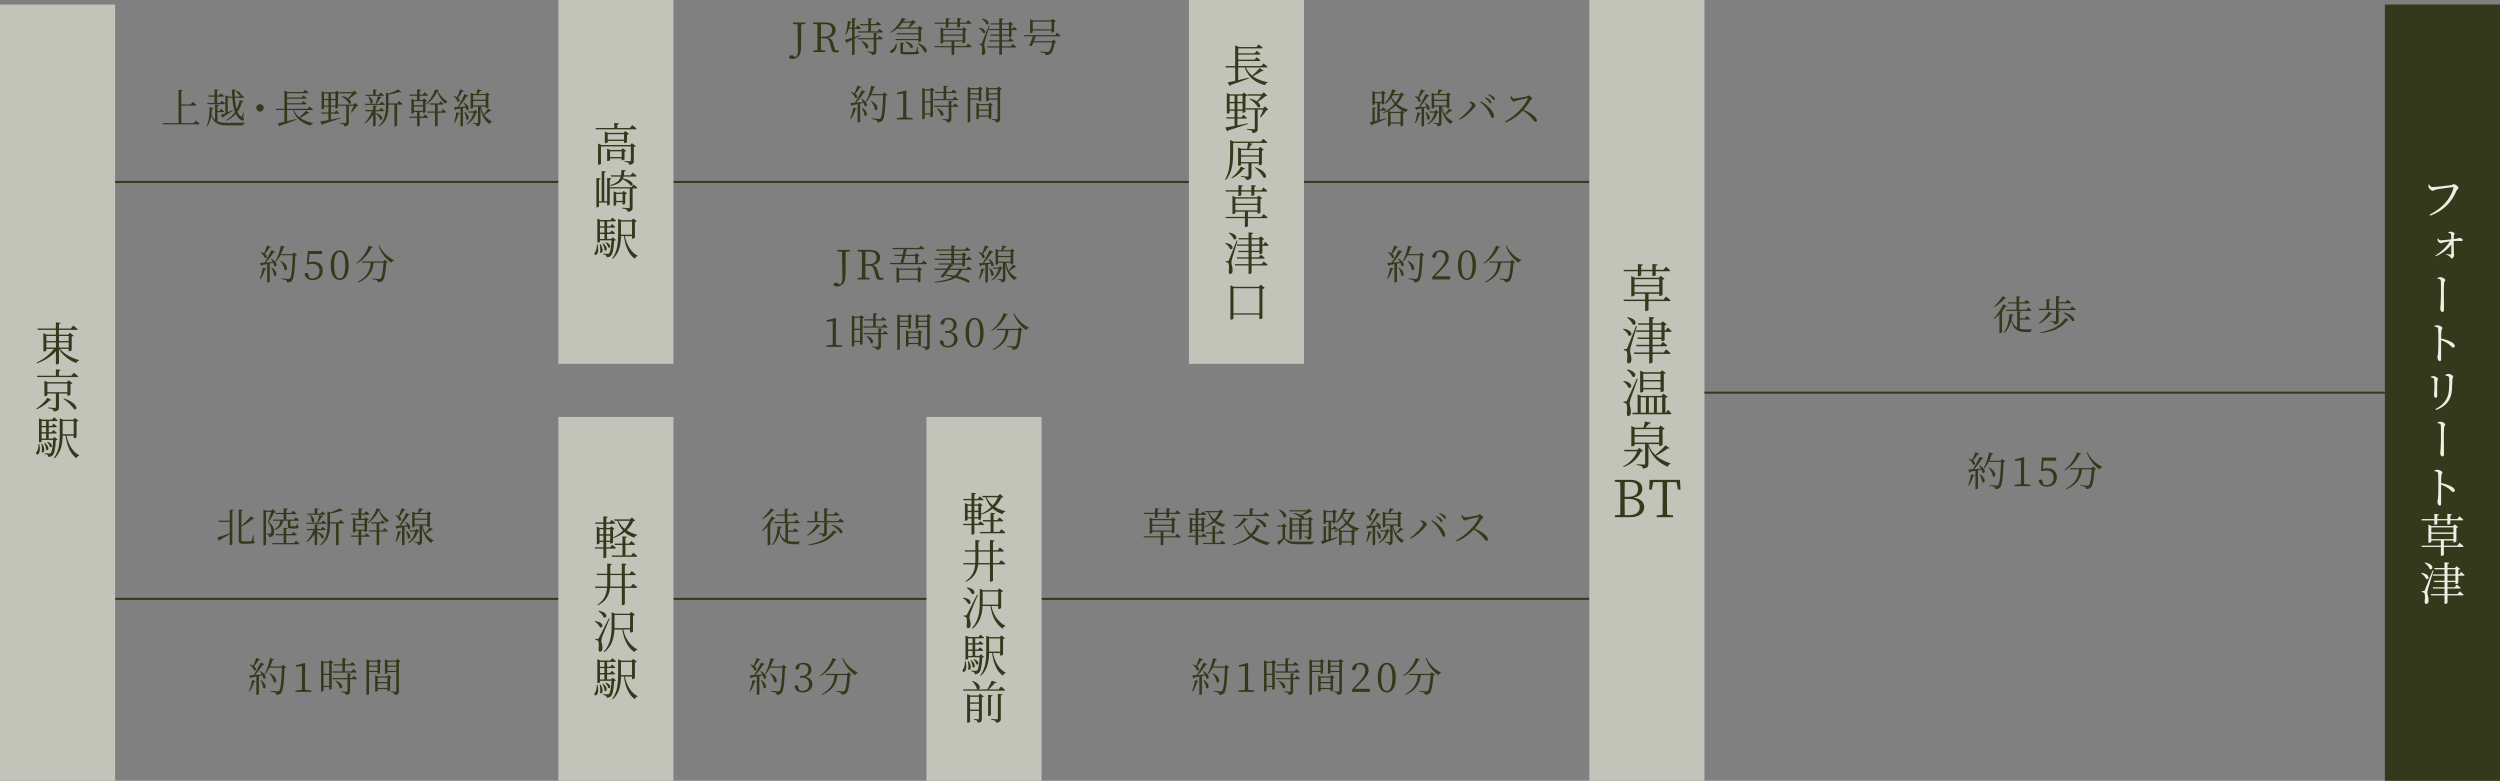 <?xml version="1.0" encoding="UTF-8"?>
<svg id="b" data-name="レイヤー 2" xmlns="http://www.w3.org/2000/svg" width="926.58" height="289.38" viewBox="0 0 926.58 289.38">
  <rect x="0" y="0" width="926.58" height="289.38" fill="#808080" stroke="none"/>
  <defs>
    <style>
      .d {
        fill: #efede5;
      }

      .e {
        fill: #c2c4ba;
      }

      .f {
        fill: #33391a;
      }

      .g {
        fill: none;
        stroke: #33391a;
        stroke-miterlimit: 10;
        stroke-width: .75px;
      }
    </style>
  </defs>
  <g id="c" data-name="レイヤー 1">
    <g>
      <line class="g" x1="42.67" y1="221.96" x2="589.06" y2="221.96"/>
      <line class="g" x1="42.08" y1="67.43" x2="589.06" y2="67.43"/>
      <g>
        <g>
          <path class="f" d="m85.15,188.85l1.5.18c-.05.19-.15.34-.54.4v12.27c0,.14-.42.36-.77.36h-.19v-4.06c-.92.54-2.15,1.26-3.69,2.13-.03.17-.15.33-.3.38l-.63-1.33c.79-.18,2.66-.83,4.62-1.52v-4.23h-4.04l-.13-.45h4.17v-4.12Zm8.85,11.66c.34.12.45.24.45.42,0,.5-.55.6-2.88.6h-1.53c-1.21,0-1.56-.29-1.56-1.18v-11.49l1.52.18c-.03.18-.18.34-.54.4v5.4c1.32-1.04,2.65-2.45,3.54-3.48l1.27.9c-.1.15-.33.2-.58.09-.93.84-2.61,2.01-4.23,2.83v4.96c0,.38.12.51.75.51h1.4c.66,0,1.14-.01,1.36-.03.14-.01.21-.06.29-.19.12-.21.33-1.2.51-2.13h.2l.04,2.21Z"/>
          <path class="f" d="m102.29,189.83c-.12.13-.32.17-.68.17-.46.9-1.35,2.59-1.96,3.46,1.42,1.12,1.96,2.38,1.96,3.51,0,1.39-.49,2.04-1.89,2.1,0-.31-.06-.63-.17-.76-.1-.11-.39-.2-.71-.24v-.22h.99c.17,0,.27-.02.39-.08.24-.13.36-.45.36-1.02,0-1.05-.33-2.14-1.3-3.24.34-.9.88-2.59,1.21-3.76h-1.9v12.04c0,.08-.3.34-.78.34h-.16v-13.32l1.14.48h1.67l.65-.62,1.19,1.16Zm7.42,10.57s.79.63,1.26,1.08c-.04.17-.18.24-.38.24h-9.58l-.12-.44h4.23v-2.89h-2.91l-.1-.45h3.01v-2.35l1.5.17c-.03.21-.18.34-.54.4v1.79h2.02l.68-.85s.75.63,1.24,1.06c-.04.17-.19.24-.4.24h-3.54v2.89h2.96l.67-.88Zm-4.57-10.3v-1.74l1.52.17c-.03.21-.18.36-.56.41v1.17h1.86l.66-.87s.78.62,1.23,1.07c-.03.15-.18.22-.38.22h-3.38v2.04h2.85l.69-.88s.76.63,1.23,1.08c-.03.15-.17.22-.38.22h-2.85v1.72c0,.33.02.35.31.35h1.56c.13,0,.23-.02.3-.12.06-.11.17-.45.29-.92h.19l.05.88c.33.15.38.2.38.36,0,.38-.33.62-1.22.62h-1.62c-.99,0-1.17-.2-1.17-1.2v-1.7h-1.73c-.36,1.8-1.36,2.83-3.21,3.5l-.1-.22c1.47-.81,2.04-1.83,2.23-3.27h-2.58l-.12-.42h3.93v-2.04h-2.83l-.12-.42h2.95Z"/>
          <path class="f" d="m117.58,197.16c3.3.84,2.64,2.97,1.63,2.33-.21-.72-.96-1.58-1.65-2.1v4.38c0,.12-.4.34-.75.34h-.19v-4.25c-.74,1.2-1.73,2.27-2.93,3.11l-.17-.23c1.19-1.17,2.12-2.68,2.69-4.26h-2.4l-.12-.45h2.93v-1.68l1.42.17c-.02.2-.15.33-.48.38v1.14h1.41l.66-.81s.72.58,1.16,1.02c-.04.16-.18.24-.39.24h-2.83v.69l.02-.02Zm-3.92-3.01l-.12-.42h4.02c.3-.84.62-2.01.78-2.85l1.47.43c-.06.18-.24.29-.55.29-.33.62-.83,1.46-1.37,2.13h1.23l.67-.87s.76.62,1.23,1.07c-.03.15-.18.22-.39.22h-6.97Zm.17-3.78h2.79v-1.98l1.47.15c-.03.19-.15.33-.51.39v1.44h1.2l.65-.86s.75.6,1.21,1.04c-.04.17-.18.24-.39.24h-6.3l-.12-.42Zm1.21.52c2.33,1.52,1.32,3.29.54,2.49-.02-.76-.39-1.77-.72-2.4l.18-.09Zm11.2,1.77s.81.64,1.29,1.12c-.03.17-.18.24-.38.24h-1.63v7.75c0,.08-.33.33-.81.33h-.17v-8.08h-2.24v.45c0,2.7-.34,5.67-3.39,7.62l-.21-.2c2.28-2.03,2.66-4.6,2.66-7.42v-4.92l1.11.39c1.29-.44,2.7-1.08,3.46-1.58l1.19.97c-.14.13-.38.13-.74.02-1.02.36-2.64.76-4.08.97v3.24h3.21l.72-.92Z"/>
          <path class="f" d="m135.86,197.67s.74.58,1.2,1.02c-.04.17-.19.24-.41.24h-2.77v2.91c0,.06-.3.28-.81.28h-.15v-3.19h-2.75l-.1-.45h2.85v-1.74h-1.18v.3c0,.1-.39.31-.79.31h-.14v-5.52l1,.45h1.12v-1.53h-2.7l-.11-.43h2.8v-1.95l1.47.15c-.03.2-.17.35-.51.41v1.4h1.12l.69-.89s.76.63,1.26,1.08c-.04.17-.2.24-.41.24h-2.67v1.53h1.1l.52-.57,1.17.9c-.09.12-.33.22-.62.28v3.93c-.01.09-.49.31-.79.31h-.15v-.41h-1.25v1.74h1.33l.64-.81Zm-4.12-4.94v1.54h3.39v-1.54h-3.39Zm0,3.57h3.39v-1.58h-3.39v1.58Zm9.36-7.59c-.03.15-.18.24-.5.25.71,1.54,2.1,3,3.52,3.87v.18c-.38.11-.66.39-.73.75-1.3-1.11-2.46-2.8-3.01-4.63-.75,1.86-2.37,3.71-4,4.82l-.14-.21c1.35-1.25,2.94-3.66,3.33-5.36l1.53.33Zm1.42,7s.79.64,1.23,1.08c-.01.17-.16.24-.37.24h-2.83v4.75c0,.06-.32.3-.81.3h-.15v-5.05h-2.76l-.12-.44h2.88v-2.58h-1.98l-.1-.43h3.52l.58-.76s.69.54,1.11.96c-.04.17-.2.24-.38.24h-1.8v2.58h1.32l.66-.88Z"/>
          <path class="f" d="m150.34,188.91c-.08.17-.25.27-.57.25-.5.79-1.09,1.67-1.65,2.31,1.08.88.5,1.94-.23,1.42-.17-.67-.81-1.5-1.36-1.98l.15-.12c.46.13.83.29,1.11.46.34-.81.75-1.93,1.06-2.91l1.49.56Zm-3.78,11.85c.39-1.02.74-2.5.89-3.9l1.35.33c-.06.2-.22.33-.53.33-.34,1.23-.84,2.52-1.47,3.36l-.24-.12Zm3.78-7.41c2.61,1.49,1.7,3.34.84,2.58-.03-.25-.09-.54-.2-.83-.31.06-.66.13-1.05.21v6.48c0,.08-.33.3-.79.3h-.13v-6.62c-.48.09-1.02.18-1.59.27-.11.19-.24.28-.39.31l-.42-1.14c.33,0,.81-.01,1.4-.03.87-1.44,1.92-3.39,2.56-4.8l1.4.65c-.09.15-.3.25-.6.21-.71,1.09-1.86,2.67-2.94,3.93.74-.03,1.58-.06,2.45-.11-.21-.5-.48-.97-.72-1.33l.2-.09Zm.27,3.38c2.33,1.7,1.35,3.51.54,2.7,0-.83-.39-1.92-.73-2.62l.19-.08Zm4.84.15c-.12.13-.25.17-.58.18-.52,1.7-1.59,3.3-3.51,4.29l-.13-.23c1.41-1,2.29-2.55,2.68-4.14h-1.96l-.13-.43h2.05l.57-.56,1.02.89Zm4.96-.6c-.06.12-.27.23-.55.12-.46.39-1.29.99-2.07,1.44.79,1.17,1.8,1.89,2.86,2.41l-.03.18c-.38.08-.64.39-.79.85-1.72-1.27-2.88-2.89-3.42-6.15v5.5c0,.76-.16,1.3-1.42,1.46-.01-.29-.09-.56-.27-.71-.21-.17-.57-.3-1.19-.38v-.23s1.38.11,1.67.11c.24,0,.3-.08.3-.29v-5.83h-1.8v.41c0,.09-.31.29-.79.29h-.13v-5.85l1.09.48h1.07c.12-.51.27-1.23.38-1.74l1.56.32c-.06.21-.24.33-.54.33-.24.31-.58.74-.87,1.09h2.87l.48-.58,1.06.84c-.09.11-.24.18-.55.24v4.47c0,.08-.34.29-.79.29h-.15v-.57h-1.8c.24,1.14.62,2.07,1.08,2.82.58-.67,1.27-1.63,1.59-2.19l1.18.87Zm-6.72-5.76v1.7h4.67v-1.7h-4.67Zm4.67,3.83v-1.7h-4.67v1.7h4.67Z"/>
        </g>
        <g>
          <path class="f" d="m92.28,256.18c.46-1.05.92-2.64,1.12-4.12l1.35.36c-.06.18-.21.31-.54.33-.39,1.32-.99,2.67-1.71,3.57l-.23-.13Zm4.21-7.46c2.88,1.5,2.06,3.45,1.12,2.71-.06-.34-.21-.73-.39-1.14-.39.09-.81.18-1.26.27v6.69c0,.09-.33.33-.79.33h-.15v-6.83c-.58.12-1.23.24-1.92.36-.09.18-.23.29-.39.3l-.31-1.12c.36,0,.92-.03,1.6-.08.93-1.38,1.96-3.25,2.58-4.63l1.41.55c-.08.17-.29.29-.58.26-.69,1.11-1.83,2.61-2.92,3.79.76-.06,1.65-.13,2.58-.21-.24-.42-.51-.84-.75-1.15l.18-.11Zm-.09-4.33c-.06.15-.24.27-.54.26-.51.79-1.1,1.65-1.68,2.28,1.2.9.66,1.96-.06,1.49-.21-.69-.95-1.54-1.58-2.04l.15-.13c.48.13.85.3,1.16.48.39-.79.79-1.88,1.11-2.87l1.44.54Zm.33,7.63c2.62,1.79,1.71,3.77.81,2.94-.07-.9-.58-2.1-1.02-2.88l.21-.06Zm9.33-4.65c-.1.12-.3.21-.63.24-.12,4.72-.45,8.34-1.2,9.22-.45.5-1.05.72-1.84.72,0-.32-.06-.58-.3-.75-.27-.2-1.08-.36-1.78-.5v-.27c.81.09,2.14.22,2.52.22.35,0,.47-.06.65-.22.58-.56.87-4.17,1-8.57h-4.56c-.48.93-1.02,1.76-1.6,2.4l-.23-.15c.81-1.42,1.58-3.64,1.98-5.8l1.53.45c-.07.18-.24.3-.54.3-.27.83-.58,1.63-.93,2.38h4.19l.58-.66,1.17.97Zm-6.03,2.14c3.39,1.71,2.43,4.16,1.4,3.27-.09-1.05-.87-2.37-1.56-3.18l.17-.09Z"/>
          <path class="f" d="m115.42,255.95v.48h-5.92v-.48l2.37-.28c.02-.9.03-1.79.03-2.67v-6.15l-2.25.25v-.54l3.24-.84.23.18-.06,2.32v4.77c0,.88.02,1.77.03,2.67l2.34.28Z"/>
          <path class="f" d="m123.58,245.56c-.09.12-.33.24-.63.3v9.43c-.02.12-.48.36-.81.36h-.13v-1.03h-2.1v1.38c0,.09-.3.34-.78.34h-.15v-11.59l1.12.48h1.75l.54-.62,1.19.94Zm-3.67.12v4h2.1v-4h-2.1Zm2.1,8.52v-4.06h-2.1v4.06h2.1Zm1.3-4.93l-.12-.43h3.71v-2.21h-3.12l-.12-.43h3.24v-2.28l1.51.17c-.03.21-.18.36-.55.42v1.7h1.93l.69-.87s.79.6,1.28,1.06c-.05.17-.2.24-.41.24h-3.5v2.21h2.42l.69-.9s.83.63,1.29,1.09c-.03.17-.17.24-.38.24h-8.56Zm7.81,1.21s.78.58,1.23,1.04c-.03.17-.2.24-.39.24h-2.21v4.39c0,.81-.15,1.29-1.59,1.42-.04-.3-.12-.55-.35-.69-.24-.18-.63-.29-1.33-.38v-.24s1.64.11,1.95.11c.29,0,.36-.08.36-.3v-4.32h-5.42l-.12-.44h5.54v-1.75l1.47.17c-.03.21-.18.32-.51.38v1.21h.72l.64-.84Zm-6.58,1.83c3.31,1.21,2.44,3.43,1.39,2.66-.17-.84-.93-1.89-1.56-2.54l.17-.12Z"/>
          <path class="f" d="m136.78,249.08v8.11c0,.14-.33.39-.78.39h-.18v-13.25l1.03.48h2.94l.5-.54,1.12.85c-.09.11-.3.23-.56.27v4.05c-.01.09-.5.3-.81.3h-.12v-.67h-3.15Zm0-3.81v1.44h3.15v-1.44h-3.15Zm3.15,3.37v-1.5h-3.15v1.5h3.15Zm5.19,2.37c-.09.12-.3.24-.55.29v4.58c-.01.1-.5.34-.81.34h-.14v-.81h-3.64v.63c0,.09-.39.31-.78.31h-.15v-6.09l.99.46h3.45l.51-.57,1.12.85Zm-5.14.14v1.63h3.64v-1.63h-3.64Zm3.64,3.81v-1.73h-3.64v1.73h3.64Zm4.88-9.81c-.1.12-.36.25-.66.31v10.68c0,.79-.15,1.3-1.57,1.46-.03-.32-.11-.58-.3-.74-.24-.17-.62-.28-1.29-.39v-.24s1.51.12,1.83.12c.29,0,.38-.09.38-.33v-6.94h-3.27v.33c0,.09-.42.3-.83.3h-.13v-5.33l1.02.44h3.06l.5-.62,1.27.95Zm-4.89.12v1.44h3.27v-1.44h-3.27Zm3.27,3.37v-1.5h-3.27v1.5h3.27Z"/>
        </g>
      </g>
      <g>
        <g>
          <path class="f" d="m287.39,192.08c-.09.17-.24.22-.6.17-.33.52-.78,1.12-1.29,1.74l.42.17c-.06.13-.21.23-.45.27v7.35c-.02.09-.4.34-.78.34h-.18v-7c-.62.65-1.27,1.28-1.95,1.8l-.18-.18c1.42-1.53,2.86-3.83,3.57-5.35l1.44.71Zm-.31-2.94c-.09.15-.24.21-.57.13-.84.98-2.34,2.29-3.85,3.12l-.17-.2c1.25-1.05,2.59-2.68,3.22-3.82l1.37.76Zm4.98,11.34c.69.18,1.49.25,2.4.25.5,0,1.53,0,2.11-.01v.21c-.34.06-.51.39-.52.79h-1.7c-2.89,0-4.56-.84-5.52-4.05-.45,1.65-1.23,3.3-2.62,4.41l-.17-.17c1.5-1.72,2.07-4.54,2.17-6.9l1.56.29c-.04.21-.21.33-.54.34-.07.5-.17,1.02-.28,1.54.51,1.49,1.2,2.38,2.14,2.91v-6.12l1.44.15c-.03.2-.15.34-.48.39v2.12h1.88l.69-.87s.78.63,1.27,1.07c-.04.16-.19.24-.4.24h-3.44v3.41Zm-4.41-9.81h3.18v-2.21l1.47.15c-.03.19-.17.33-.5.39v1.67h1.98l.69-.86s.78.6,1.28,1.07c-.04.17-.18.24-.39.24h-3.55v2.32h2.62l.69-.87s.79.62,1.29,1.08c-.04.17-.18.24-.39.24h-9.01l-.12-.45h3.95v-2.32h-3.06l-.12-.45Z"/>
          <path class="f" d="m311.43,192.18s.86.66,1.38,1.14c-.04.17-.18.24-.4.24h-13.2l-.12-.45h2.88v-3.61l1.44.15c-.03.2-.17.33-.5.39v3.07h2.55v-4.75l1.53.17c-.03.21-.18.36-.54.41v1.7h2.58l.73-.92s.83.66,1.35,1.11c-.03.17-.2.24-.41.24h-4.26v2.05h4.21l.76-.93Zm-7.29,2.75c-.08.13-.21.21-.56.15-.88,1.19-2.52,2.64-4.32,3.51l-.13-.2c1.5-1.09,2.95-2.85,3.63-4.2l1.38.74Zm-4.47,6.88c3.87-.76,6.9-1.86,9.33-5.31l1.33.78c-.09.15-.25.18-.63.11-2.71,3.25-5.8,4.21-9.97,4.71l-.06-.29Zm3.69-4.14s1.48.1,1.79.1c.24,0,.31-.08.31-.29v-3.85l1.49.17c-.04.21-.18.3-.5.36v3.39c0,.78-.18,1.26-1.54,1.39-.04-.29-.12-.54-.33-.69-.21-.17-.55-.29-1.21-.36v-.22Zm4.95-3.25c4.65,1.21,4.38,3.76,3.17,3.19-.55-1.05-2.13-2.32-3.3-3.03l.13-.17Z"/>
        </g>
        <g>
          <path class="f" d="m277.77,256.18c.46-1.05.92-2.64,1.12-4.12l1.35.36c-.06.18-.21.31-.54.33-.39,1.32-.99,2.67-1.71,3.57l-.23-.13Zm4.21-7.46c2.88,1.5,2.06,3.45,1.12,2.71-.06-.34-.21-.73-.39-1.14-.39.09-.81.18-1.26.27v6.69c0,.09-.33.33-.79.33h-.15v-6.83c-.58.12-1.23.24-1.92.36-.09.18-.23.29-.39.3l-.31-1.12c.36,0,.92-.03,1.6-.08.93-1.38,1.96-3.25,2.58-4.63l1.41.55c-.08.17-.29.29-.58.26-.69,1.11-1.83,2.61-2.92,3.79.76-.06,1.65-.13,2.58-.21-.24-.42-.51-.84-.75-1.15l.18-.11Zm-.09-4.33c-.06.15-.24.27-.54.26-.51.79-1.1,1.65-1.68,2.28,1.2.9.66,1.96-.06,1.49-.21-.69-.95-1.54-1.58-2.04l.15-.13c.48.13.85.3,1.16.48.39-.79.79-1.88,1.11-2.87l1.44.54Zm.33,7.63c2.62,1.79,1.71,3.77.81,2.94-.07-.9-.58-2.1-1.02-2.88l.21-.06Zm9.33-4.65c-.1.12-.3.21-.63.24-.12,4.72-.45,8.34-1.2,9.22-.45.5-1.05.72-1.84.72,0-.32-.06-.58-.3-.75-.27-.2-1.08-.36-1.78-.5v-.27c.81.09,2.14.22,2.52.22.35,0,.47-.06.65-.22.58-.56.87-4.17,1-8.57h-4.56c-.48.93-1.02,1.76-1.6,2.4l-.23-.15c.81-1.42,1.58-3.64,1.98-5.8l1.53.45c-.07.18-.24.3-.54.3-.27.83-.58,1.63-.93,2.38h4.19l.58-.66,1.17.97Zm-6.03,2.14c3.39,1.71,2.43,4.16,1.4,3.27-.09-1.05-.87-2.37-1.56-3.18l.17-.09Z"/>
          <path class="f" d="m296.25,247.31c-.15.61-.33.88-.81.88-.32,0-.57-.14-.71-.53.33-1.38,1.57-2.02,3-2.02,1.84,0,3.01,1.05,3.01,2.56,0,1.23-.81,2.21-2.24,2.66,1.73.3,2.58,1.3,2.58,2.7,0,1.79-1.46,3.08-3.57,3.08-1.54,0-2.73-.66-3.06-2.19.15-.3.39-.47.71-.47.45,0,.62.3.81.96l.28.93c.38.12.74.17,1.08.17,1.67,0,2.54-.93,2.54-2.43s-.87-2.41-2.64-2.41h-.77v-.65h.65c1.5,0,2.46-.84,2.46-2.31,0-1.25-.75-1.98-2.07-1.98-.3,0-.62.03-.97.12l-.29.93Z"/>
          <path class="f" d="m310.12,244.46c-.06.17-.2.25-.57.21-.97,2.05-2.85,4.51-5.49,5.92l-.14-.19c2.24-1.64,3.93-4.32,4.68-6.53l1.51.58Zm4.36,4.68l1.16.96c-.1.11-.3.2-.6.23-.2,3.3-.63,5.89-1.35,6.58-.43.4-1.03.6-1.77.58,0-.29-.08-.56-.33-.72-.24-.17-1.04-.34-1.71-.45v-.25c.78.08,2.12.2,2.49.2.31,0,.45-.04.61-.2.53-.43.89-2.86,1.05-5.86h-3.66c-.25,2.49-1.05,5.29-5.67,7.38l-.2-.24c4.05-2.24,4.65-4.92,4.79-7.14h-3.15l-.14-.45h7.91l.57-.62Zm-2.02-5.31c.94,2.33,3.31,4.42,5.47,5.47l-.04.17c-.41.03-.74.3-.93.78-2.03-1.37-3.92-3.63-4.75-6.27l.25-.15Z"/>
        </g>
      </g>
      <g>
        <g>
          <path class="f" d="m436.28,197.82s.84.66,1.36,1.14c-.04.15-.19.22-.4.22h-6.07v2.61c0,.06-.33.3-.83.3h-.17v-2.91h-6.22l-.12-.42h6.34v-1.7h-3.1v.46c0,.09-.42.3-.81.3h-.15v-5.97l1.04.49h7.02l.53-.58,1.15.9c-.09.1-.31.21-.58.25v4.41c-.02.1-.48.36-.81.36h-.15v-.63h-3.13v1.7h4.39l.72-.95Zm-12.34-7.33l-.07-.44h4.2v-1.7l1.48.17c-.02.2-.15.35-.52.39v1.14h3.28v-1.7l1.5.15c-.02.21-.15.36-.52.41v1.14h2.28l.71-.9s.81.66,1.27,1.11c-.03.15-.17.23-.38.23h-3.88v1.11c0,.09-.35.29-.81.29h-.17v-1.39h-3.28v1.17c0,.12-.42.27-.81.27h-.15v-1.44h-4.12Zm3.13,2.31v1.65h7.23v-1.65h-7.23Zm7.23,3.82v-1.72h-7.23v1.72h7.23Z"/>
          <path class="f" d="m444.05,198.96v2.8c0,.08-.31.3-.79.3h-.15v-3.1h-2.7l-.12-.44h2.82v-1.75h-1.26v.48c0,.09-.38.3-.73.3h-.15v-5.82l.96.45h1.19v-1.35h-2.62l-.1-.44h2.73v-2.02l1.44.15c-.03.21-.17.35-.5.39v1.48h1.08l.68-.85s.78.62,1.24,1.05c-.04.17-.18.24-.39.24h-2.61v1.35h1.19l.48-.51,1.04.81c-.08.11-.27.21-.5.24v4.27c-.02.11-.46.33-.78.33h-.12v-.55h-1.31v1.75h1.28l.66-.84s.77.58,1.25,1.04c-.04.17-.2.24-.39.24h-2.79Zm-2.2-6.33v1.63h1.27v-1.63h-1.27Zm0,3.72h1.27v-1.63h-1.27v1.63Zm2.17-3.72v1.63h1.33v-1.63h-1.33Zm1.33,3.72v-1.63h-1.33v1.63h1.33Zm7.57,3.95s.81.64,1.27,1.11c-.03.15-.18.23-.38.23h-7.87l-.12-.44h3.54v-3.43h-2.46l-.12-.45h2.58v-2.4l1.48.15c-.04.21-.17.33-.51.38v1.88h1.23l.69-.87s.78.62,1.25,1.08c-.03.17-.18.24-.39.24h-2.77v3.43h1.89l.69-.9Zm1.23-5.71c-.42.04-.73.34-.89.81-1.26-.45-2.34-1.04-3.22-1.83-1,.79-2.22,1.46-3.65,1.94l-.15-.21c1.26-.57,2.37-1.33,3.29-2.22-.8-.87-1.41-1.92-1.81-3.21h-.98l-.14-.45h5.17l.66-.62,1.09.99c-.1.13-.27.18-.63.19-.52,1.1-1.24,2.12-2.17,3,.99.65,2.15,1.12,3.44,1.42l-.02.18Zm-6.1-4.73c.47,1.05,1.16,1.94,2.02,2.64.72-.81,1.29-1.71,1.68-2.64h-3.71Z"/>
          <path class="f" d="m467.27,195.09c-.07.17-.22.22-.58.18-.54,1.17-1.32,2.28-2.32,3.24,1.74,1.26,3.93,2.11,6.34,2.56l-.03.17c-.45.06-.81.34-.96.84-2.35-.61-4.4-1.59-5.97-3.01-1.7,1.39-3.95,2.47-6.79,3.01l-.09-.24c2.61-.71,4.69-1.89,6.27-3.39-.96-1.02-1.73-2.25-2.23-3.7l.25-.18c.56,1.32,1.4,2.45,2.48,3.38.96-1.05,1.69-2.23,2.17-3.5l1.47.65Zm-10.2-4.29h6.12v-2.45l1.54.17c-.02.21-.18.36-.52.41v1.88h4.03l.78-.95s.85.66,1.39,1.16c-.03.17-.19.24-.4.24h-12.81l-.13-.45Zm.63,4.89c1.42-.97,2.73-2.56,3.33-3.82l1.43.72c-.09.15-.21.22-.56.15-.81,1.12-2.34,2.42-4.03,3.15l-.17-.2Zm7.69-3.67c4.74,1.33,4.35,3.96,3.09,3.32-.52-1.05-2.07-2.42-3.24-3.17l.15-.15Z"/>
          <path class="f" d="m476.29,199.38c1.06,1.21,2.23,1.39,4.84,1.39,1.8,0,4.2,0,6.03-.06v.21c-.42.07-.69.36-.73.81h-5.28c-2.76,0-3.99-.34-5.06-2.05-.54.66-1.41,1.54-1.95,2.04.04.18-.03.27-.15.34l-.71-1.2c.5-.24,1.31-.71,2.07-1.17v-4.48h-1.94l-.07-.44h1.81l.57-.78,1.29,1.08c-.1.11-.33.23-.73.27v4.04Zm-2.19-10.56c3.6,1.21,2.79,3.67,1.68,2.86-.19-.93-1.09-2.08-1.84-2.75l.17-.12Zm3.85.73l-.14-.43h6.69l.64-.62,1.11,1.05c-.13.12-.33.13-.65.15-.67.46-1.92.99-2.92,1.35.72.44.76.87.55,1.09h1.69l.5-.61,1.25.94c-.09.11-.33.24-.65.3v5.99c0,.75-.13,1.18-1.36,1.32-.03-.29-.09-.53-.23-.68-.18-.13-.48-.25-1-.31v-.24s1.1.09,1.35.09c.24,0,.3-.08.3-.29v-1.62h-2.66v2.64c0,.06-.31.29-.78.29h-.15v-2.92h-2.56v2.7c0,.11-.39.35-.79.35h-.15v-8.43l1.02.49h3.45l-.03-.03c-.54-.57-1.54-1.21-2.95-1.73l.07-.24c1.32.18,2.22.43,2.82.72.58-.38,1.32-.87,1.83-1.32h-6.25Zm.99,3.03v1.75h2.56v-1.75h-2.56Zm2.56,4v-1.82h-2.56v1.82h2.56Zm.93-4v1.75h2.66v-1.75h-2.66Zm2.66,4v-1.82h-2.66v1.82h2.66Z"/>
          <path class="f" d="m493.31,199.68c.75-.18,1.56-.39,2.39-.6l.06.23c-1.28.54-3,1.27-5.29,2.14-.04.17-.19.3-.33.34l-.51-1.26c.24-.04.55-.1.95-.19v-5.28l1.32.13c-.03.17-.17.3-.46.35v4.6l.96-.22v-6.46h-.93v.42c0,.08-.3.3-.76.3h-.15v-5.25l1.09.48h2.25l.53-.57,1.17.88c-.11.12-.35.24-.63.3v3.69c-.03.08-.48.27-.78.27h-.13v-.52h-.72v2.34h.58l.63-.84s.72.58,1.15,1.03c-.04.17-.18.24-.39.24h-1.98v3.45Zm-1.86-6.67h2.58v-3.17h-2.58v3.17Zm10.93-2.54c-.12.13-.27.18-.63.2-.5,1.14-1.17,2.21-2.04,3.17,1.05.88,2.38,1.57,4.06,2.02l-.04.17c-.38.11-.69.34-.78.81-1.62-.62-2.82-1.44-3.75-2.46-.75.73-1.65,1.41-2.67,1.98l.9.36h3.48l.48-.57,1.08.84c-.1.11-.22.2-.54.24v4.54c0,.08-.38.3-.83.3h-.15v-1h-3.69v.73c0,.08-.3.3-.79.3h-.15v-5.64c-.56.3-1.16.55-1.8.79l-.15-.23c1.74-.81,3.21-1.93,4.33-3.25-.5-.64-.9-1.36-1.25-2.14-.63.87-1.33,1.6-2.12,2.14l-.21-.18c1.14-1.17,2.21-3.12,2.81-5.25l1.45.51c-.07.17-.25.29-.58.27-.13.34-.28.67-.45.99h2.32l.65-.62,1.05.97Zm-5.12,6.69v3.46h3.69v-3.46h-3.69Zm.89-6.63c-.15.27-.32.52-.47.76.39.72.86,1.39,1.44,1.98.66-.85,1.18-1.78,1.58-2.74h-2.55Z"/>
          <path class="f" d="m510.08,188.91c-.08.17-.25.27-.57.25-.5.79-1.09,1.67-1.65,2.31,1.08.88.5,1.94-.23,1.42-.17-.67-.81-1.5-1.36-1.98l.15-.12c.46.13.83.29,1.11.46.34-.81.75-1.93,1.06-2.91l1.49.56Zm-3.78,11.85c.39-1.02.74-2.5.89-3.9l1.35.33c-.06.2-.22.33-.53.33-.34,1.23-.84,2.52-1.47,3.36l-.24-.12Zm3.78-7.41c2.61,1.49,1.7,3.34.84,2.58-.03-.25-.09-.54-.2-.83-.31.06-.66.13-1.05.21v6.48c0,.08-.33.3-.79.3h-.13v-6.62c-.48.09-1.02.18-1.59.27-.11.19-.24.28-.39.31l-.42-1.14c.33,0,.81-.01,1.4-.03.87-1.44,1.92-3.39,2.56-4.8l1.4.65c-.09.15-.3.25-.6.21-.71,1.09-1.86,2.67-2.94,3.93.74-.03,1.58-.06,2.45-.11-.21-.5-.48-.97-.72-1.33l.2-.09Zm.27,3.38c2.33,1.7,1.35,3.51.54,2.7,0-.83-.39-1.92-.73-2.62l.19-.08Zm4.84.15c-.12.13-.25.17-.58.18-.52,1.7-1.59,3.3-3.51,4.29l-.13-.23c1.41-1,2.29-2.55,2.68-4.14h-1.96l-.13-.43h2.05l.57-.56,1.02.89Zm4.96-.6c-.06.12-.27.23-.55.12-.46.39-1.29.99-2.07,1.44.79,1.17,1.8,1.89,2.86,2.41l-.03.18c-.38.08-.64.39-.79.85-1.72-1.27-2.88-2.89-3.42-6.15v5.5c0,.76-.16,1.3-1.42,1.46-.01-.29-.09-.56-.27-.71-.21-.17-.57-.3-1.19-.38v-.23s1.38.11,1.67.11c.24,0,.3-.08.3-.29v-5.83h-1.8v.41c0,.09-.31.29-.79.29h-.13v-5.85l1.09.48h1.07c.12-.51.27-1.23.38-1.74l1.56.32c-.06.21-.24.33-.54.33-.24.31-.58.74-.87,1.09h2.87l.48-.58,1.06.84c-.09.11-.24.18-.55.24v4.47c0,.08-.34.29-.79.29h-.15v-.57h-1.8c.24,1.14.62,2.07,1.08,2.82.58-.67,1.27-1.63,1.59-2.19l1.18.87Zm-6.72-5.76v1.7h4.67v-1.7h-4.67Zm4.67,3.83v-1.7h-4.67v1.7h4.67Z"/>
          <path class="f" d="m526.42,193.18l.11-.29c.22,0,.57,0,.88.09.63.16,1.42,1.03,1.42,1.48,0,.29-.33.42-.6.75-1.37,1.71-3.33,3.42-5.36,4.42l-.22-.3c1.93-1.32,4.79-4.18,4.79-5.24,0-.34-.63-.73-1.02-.93Zm8.67,5.8c-.38,0-.46-.3-.71-.9-.84-2.01-2.07-3.57-3.85-4.98l.24-.3c2.13,1.16,4.65,3.48,4.86,5.29.06.55-.2.88-.54.88Zm-1.49-6.15c-.33-.39-.73-.86-1.39-1.32l.21-.25c.75.32,1.33.65,1.71.99.36.36.51.62.51.9,0,.26-.13.41-.36.41s-.38-.34-.68-.72Zm1.25-1.21c-.34-.38-.71-.75-1.38-1.21l.18-.25c.77.27,1.35.55,1.71.87.41.33.56.62.56.92,0,.25-.12.39-.35.39-.24,0-.39-.35-.72-.71Z"/>
          <path class="f" d="m541.97,190.86c.25.36.54.9,1.04.9.83,0,3.78-.53,4.6-.74.32-.09.5-.38.71-.38.45,0,1.42.78,1.42,1.11,0,.3-.45.42-.64.72-.51.81-1.39,2.19-2.49,3.41,2.42,1.09,4.88,2.76,4.88,4,0,.3-.17.55-.51.55-.41,0-.62-.48-1.41-1.38-1-1.12-1.96-2.01-3.31-2.8-1.38,1.46-3.51,3.29-6.36,4.42l-.22-.38c3.52-1.83,7.06-5.35,8.46-8.43.07-.2-.02-.22-.18-.21-1.06.17-3.15.67-3.97.88-.46.12-.53.39-.88.39-.44,0-1.04-.64-1.21-1.03-.09-.18-.18-.5-.21-.92l.31-.14Z"/>
        </g>
        <g>
          <path class="f" d="m441.78,256.18c.46-1.05.92-2.64,1.12-4.12l1.35.36c-.06.18-.21.31-.54.33-.39,1.32-.99,2.67-1.71,3.57l-.23-.13Zm4.21-7.46c2.88,1.5,2.06,3.45,1.12,2.71-.06-.34-.21-.73-.39-1.14-.39.09-.81.18-1.26.27v6.69c0,.09-.33.33-.79.33h-.15v-6.83c-.58.12-1.23.24-1.92.36-.09.18-.23.29-.39.3l-.31-1.12c.36,0,.92-.03,1.6-.08.93-1.38,1.96-3.25,2.58-4.63l1.41.55c-.08.17-.29.29-.58.26-.69,1.11-1.83,2.61-2.92,3.79.76-.06,1.65-.13,2.58-.21-.24-.42-.51-.84-.75-1.15l.18-.11Zm-.09-4.33c-.06.15-.24.27-.54.26-.51.79-1.1,1.65-1.68,2.28,1.2.9.66,1.96-.06,1.49-.21-.69-.95-1.54-1.58-2.04l.15-.13c.48.13.85.3,1.16.48.39-.79.79-1.88,1.11-2.87l1.44.54Zm.33,7.63c2.62,1.79,1.71,3.77.81,2.94-.07-.9-.58-2.1-1.02-2.88l.21-.06Zm9.33-4.65c-.1.12-.3.21-.63.24-.12,4.72-.45,8.34-1.2,9.22-.45.5-1.05.72-1.84.72,0-.32-.06-.58-.3-.75-.27-.2-1.08-.36-1.78-.5v-.27c.81.09,2.14.22,2.52.22.35,0,.47-.06.65-.22.58-.56.87-4.17,1.01-8.57h-4.56c-.48.93-1.02,1.76-1.6,2.4l-.23-.15c.81-1.42,1.58-3.64,1.98-5.8l1.53.45c-.08.18-.24.3-.54.3-.27.83-.58,1.63-.93,2.38h4.19l.58-.66,1.17.97Zm-6.03,2.14c3.39,1.71,2.43,4.16,1.4,3.27-.09-1.05-.87-2.37-1.56-3.18l.17-.09Z"/>
          <path class="f" d="m464.93,255.95v.48h-5.92v-.48l2.37-.28c.02-.9.03-1.79.03-2.67v-6.15l-2.25.25v-.54l3.24-.84.23.18-.06,2.32v4.77c0,.88.02,1.77.03,2.67l2.34.28Z"/>
          <path class="f" d="m473.09,245.56c-.09.12-.33.24-.63.3v9.43c-.02.12-.48.36-.81.36h-.13v-1.03h-2.1v1.38c0,.09-.3.34-.78.34h-.15v-11.59l1.12.48h1.75l.54-.62,1.19.94Zm-3.67.12v4h2.1v-4h-2.1Zm2.1,8.52v-4.06h-2.1v4.06h2.1Zm1.3-4.93l-.12-.43h3.7v-2.21h-3.12l-.12-.43h3.24v-2.28l1.52.17c-.03.21-.18.36-.56.42v1.7h1.94l.69-.87s.79.6,1.27,1.06c-.04.17-.19.24-.4.24h-3.5v2.21h2.42l.69-.9s.82.63,1.29,1.09c-.03.17-.17.24-.38.24h-8.56Zm7.81,1.21s.78.58,1.23,1.04c-.03.17-.2.24-.39.24h-2.21v4.39c0,.81-.15,1.29-1.59,1.42-.04-.3-.12-.55-.34-.69-.24-.18-.63-.29-1.33-.38v-.24s1.63.11,1.95.11c.29,0,.36-.08.36-.3v-4.32h-5.41l-.12-.44h5.53v-1.75l1.47.17c-.03.21-.18.32-.51.38v1.21h.72l.65-.84Zm-6.58,1.83c3.31,1.21,2.44,3.43,1.4,2.66-.17-.84-.93-1.89-1.56-2.54l.17-.12Z"/>
          <path class="f" d="m486.29,249.08v8.11c0,.14-.33.39-.78.39h-.18v-13.25l1.03.48h2.94l.5-.54,1.12.85c-.09.11-.3.23-.56.27v4.05c-.01.09-.5.3-.81.3h-.12v-.67h-3.15Zm0-3.81v1.44h3.15v-1.44h-3.15Zm3.15,3.37v-1.5h-3.15v1.5h3.15Zm5.19,2.37c-.09.12-.3.24-.55.29v4.58c-.01.1-.5.34-.81.34h-.14v-.81h-3.64v.63c0,.09-.39.31-.78.31h-.15v-6.09l.99.46h3.45l.51-.57,1.12.85Zm-5.14.14v1.63h3.64v-1.63h-3.64Zm3.64,3.81v-1.73h-3.64v1.73h3.64Zm4.88-9.81c-.1.12-.36.25-.66.31v10.68c0,.79-.15,1.3-1.57,1.46-.03-.32-.11-.58-.3-.74-.24-.17-.62-.28-1.29-.39v-.24s1.51.12,1.83.12c.29,0,.38-.09.38-.33v-6.94h-3.27v.33c0,.09-.42.3-.83.3h-.13v-5.33l1.02.44h3.06l.5-.62,1.27.95Zm-4.89.12v1.44h3.27v-1.44h-3.27Zm3.27,3.37v-1.5h-3.27v1.5h3.27Z"/>
          <path class="f" d="m507.75,255.31v1.12h-6.62v-.9c.93-.96,1.86-1.96,2.58-2.73,1.65-1.79,2.31-3.01,2.31-4.27,0-1.35-.78-2.27-2.07-2.27-.29,0-.63.03-.99.14l-.38,1.15c-.18.65-.41.93-.79.93-.33,0-.55-.18-.72-.47.25-1.57,1.65-2.37,3.21-2.37,2.02,0,2.97,1.12,2.97,2.77,0,1.38-.72,2.46-3.12,4.86-.42.45-1.18,1.21-2.01,2.02h5.62Z"/>
          <path class="f" d="m517.31,251.17c0,4-1.62,5.47-3.32,5.47s-3.34-1.47-3.34-5.47,1.63-5.52,3.34-5.52,3.32,1.5,3.32,5.52Zm-3.32,4.88c1.05,0,2.07-1.08,2.07-4.88s-1.02-4.91-2.07-4.91-2.08,1.05-2.08,4.91,1.01,4.88,2.08,4.88Z"/>
          <path class="f" d="m526.31,244.46c-.06.17-.2.25-.57.21-.97,2.05-2.85,4.51-5.49,5.92l-.14-.19c2.24-1.64,3.93-4.32,4.68-6.53l1.51.58Zm4.36,4.68l1.16.96c-.1.11-.3.2-.6.23-.2,3.3-.63,5.89-1.35,6.58-.43.4-1.03.6-1.77.58,0-.29-.08-.56-.33-.72-.24-.17-1.04-.34-1.71-.45v-.25c.78.08,2.12.2,2.49.2.31,0,.45-.04.61-.2.53-.43.89-2.86,1.05-5.86h-3.66c-.25,2.49-1.05,5.29-5.67,7.38l-.2-.24c4.05-2.24,4.65-4.92,4.79-7.14h-3.15l-.14-.45h7.91l.57-.62Zm-2.02-5.31c.94,2.33,3.31,4.42,5.47,5.47l-.04.17c-.41.03-.74.3-.93.78-2.03-1.37-3.92-3.63-4.75-6.27l.25-.15Z"/>
        </g>
      </g>
      <g>
        <path class="f" d="m72.59,44.67s.88.67,1.41,1.17c-.04.17-.17.24-.39.24h-13.24l-.12-.45h5.92v-12.36l1.56.17c-.04.21-.17.36-.54.42v4.86h3.45l.78-.97s.85.69,1.38,1.17c-.04.17-.17.24-.38.24h-5.23v6.48h4.62l.78-.96Z"/>
        <path class="f" d="m80.62,45c1,.44,2.29.53,3.99.53,1.4,0,4.63,0,6.09-.04v.21c-.41.08-.63.39-.68.78h-5.46c-3.36,0-5.11-.56-6.27-3.44-.27,1.44-.73,2.85-1.57,3.87l-.18-.17c.92-1.75,1.2-4.67,1.12-6.97l1.48.24c-.04.21-.21.34-.55.38-.05.67-.1,1.41-.21,2.16.36.85.78,1.47,1.32,1.9v-5.71l1.46.17c-.03.21-.17.36-.54.42v1.82h.69l.61-.86s.72.62,1.16,1.04c-.05.17-.17.24-.38.24h-2.08v3.45Zm-1.12-6.84v-2.34h-2.23l-.12-.45h2.35v-2.25l1.47.17c-.03.19-.18.34-.52.4v1.68h.73l.63-.81s.75.58,1.2,1.02c-.04.17-.18.24-.39.24h-2.17v2.34h1.14l.65-.84s.75.6,1.2,1.05c-.04.17-.19.24-.4.24h-6.12l-.1-.45h2.7Zm2.28,4.44c.39-.11.99-.33,1.73-.62v-6.67l1.11.5h1.46c-.08-.9-.1-1.79-.14-2.65l1.48.17c-.02.18-.15.36-.49.42.01.66.03,1.35.07,2.07h1.63l.65-.83s.77.57,1.22,1.02c-.05.17-.17.24-.38.24h-3.09c.1,1.44.3,2.91.66,4.15.5-.99.89-2.08,1.14-3.3l1.44.43c-.06.17-.24.3-.58.29-.38,1.35-.93,2.55-1.65,3.58.31.77.72,1.4,1.24,1.75.2.15.27.13.36-.03.17-.32.4-.96.55-1.46l.18.04-.25,1.96c.3.36.43.72.28.88-.31.33-1.02.03-1.54-.39-.61-.44-1.09-1.11-1.48-1.94-.93,1.08-2.08,1.94-3.44,2.52l-.18-.2c1.3-.71,2.43-1.75,3.31-3.09-.54-1.5-.83-3.34-.98-5.23h-1.68v5.37c.57-.24,1.19-.5,1.8-.75l.09.21c-.83.54-2,1.33-3.54,2.25-.01.17-.12.32-.25.38l-.73-1.09Zm5.68-8.94c2.42.4,1.86,2.05,1.02,1.56-.15-.5-.69-1.11-1.17-1.42l.15-.13Z"/>
        <path class="f" d="m96.37,41.37c-.76,0-1.38-.61-1.38-1.38s.62-1.38,1.38-1.38,1.38.62,1.38,1.38-.62,1.38-1.38,1.38Z"/>
        <path class="f" d="m114.68,41.87c-.12.15-.25.18-.57.08-.71.5-1.81,1.19-2.88,1.72,1.29.95,2.94,1.58,4.81,1.92v.17c-.42.06-.75.38-.88.81-3.3-.9-5.53-2.64-6.58-5.79h-2.18v4.14c1.06-.24,2.25-.52,3.45-.81l.06.24c-1.41.55-3.31,1.27-5.94,2.16-.08.18-.19.3-.33.36l-.69-1.21c.54-.09,1.41-.27,2.46-.51v-4.37h-3.08l-.1-.45h3.18v-6.78l1.3.55h5.65l.71-.87s.81.63,1.32,1.07c-.04.17-.19.24-.4.24h-7.59v1.62h5.37l.66-.82s.75.58,1.23,1.02c-.04.15-.19.23-.39.23h-6.87v1.66h5.37l.66-.81s.75.57,1.23,1c-.04.17-.19.24-.39.24h-6.87v1.65h7.54l.72-.85s.81.6,1.32,1.06c-.03.17-.17.24-.38.24h-6.73c.48,1.08,1.17,1.95,2.05,2.67.92-.78,1.95-1.8,2.5-2.46l1.25.88Z"/>
        <path class="f" d="m126.08,43.88c-1.49.54-3.54,1.23-6.41,2.1-.07.21-.19.3-.34.36l-.69-1.29c.64-.09,1.75-.29,3.09-.54v-2.4h-2.62l-.12-.43h2.75v-2.12h-1.64v.63c0,.09-.36.32-.75.32h-.15v-6.75l.97.43h4.02l.55-.58,1.2.92c-.11.12-.35.25-.65.32v5.02c-.01.11-.48.36-.81.36h-.15v-.66h-1.68v2.12h1.32l.63-.79s.69.55,1.12.99c-.03.17-.18.24-.38.24h-2.7v2.22c1.05-.21,2.19-.43,3.36-.67l.06.23Zm-5.99-9.24v2.03h1.64v-2.03h-1.64Zm1.64,4.49v-2.01h-1.64v2.01h1.64Zm.93-4.49v2.03h1.68v-2.03h-1.68Zm1.68,4.49v-2.01h-1.68v2.01h1.68Zm8.44.07c-.12.11-.28.14-.57.17-.45.74-1.28,1.77-1.98,2.4l-.19-.13c.34-.65.79-1.67,1.05-2.45h-1.8v6.17c0,.79-.21,1.36-1.68,1.51-.03-.33-.13-.6-.33-.74-.27-.19-.72-.33-1.5-.42v-.22s1.78.12,2.14.12c.32,0,.41-.08.41-.3v-6.12h-2.82l-.13-.43h5.67l.62-.63,1.12,1.08Zm-6.73-4.59l-.13-.45h4.74l.65-.63,1.14,1.09c-.1.1-.29.13-.62.15-.58.57-1.63,1.33-2.53,1.89,1.26,1,.85,2.14.04,1.72-.39-.97-1.71-2.07-2.73-2.64l.14-.17c1,.21,1.72.52,2.25.87.51-.56,1.12-1.28,1.54-1.85h-4.49Z"/>
        <path class="f" d="m139.24,41.91c3.3.84,2.64,2.97,1.63,2.33-.21-.72-.96-1.58-1.65-2.1v4.38c0,.12-.4.34-.75.34h-.19v-4.25c-.74,1.2-1.73,2.27-2.92,3.11l-.17-.23c1.18-1.17,2.11-2.68,2.68-4.26h-2.4l-.12-.45h2.92v-1.68l1.42.17c-.02.2-.15.33-.48.38v1.14h1.41l.66-.81s.72.58,1.16,1.02c-.04.16-.18.24-.39.24h-2.83v.69l.02-.02Zm-3.92-3.01l-.12-.42h4.02c.3-.84.62-2.01.78-2.85l1.47.43c-.06.18-.24.29-.55.29-.33.62-.83,1.46-1.37,2.13h1.23l.67-.87s.76.62,1.23,1.07c-.03.15-.18.22-.39.22h-6.97Zm.17-3.78h2.79v-1.98l1.47.15c-.03.19-.15.33-.51.39v1.44h1.2l.65-.86s.75.6,1.21,1.04c-.04.17-.18.24-.39.24h-6.3l-.12-.42Zm1.21.52c2.33,1.52,1.32,3.29.54,2.49-.01-.76-.39-1.77-.72-2.4l.18-.09Zm11.2,1.77s.81.64,1.29,1.12c-.03.17-.18.24-.38.24h-1.63v7.75c0,.08-.33.33-.81.33h-.17v-8.08h-2.24v.45c0,2.7-.34,5.67-3.39,7.62l-.21-.2c2.28-2.03,2.66-4.6,2.66-7.42v-4.92l1.11.39c1.29-.44,2.7-1.08,3.46-1.58l1.19.97c-.14.13-.38.13-.74.02-1.02.36-2.64.76-4.08.97v3.24h3.21l.72-.92Z"/>
        <path class="f" d="m157.52,42.42s.74.58,1.2,1.02c-.04.17-.19.24-.41.24h-2.77v2.91c0,.06-.3.28-.81.28h-.15v-3.19h-2.75l-.1-.45h2.85v-1.74h-1.18v.3c0,.1-.39.31-.79.31h-.14v-5.52l1,.45h1.12v-1.53h-2.7l-.11-.43h2.8v-1.95l1.47.15c-.03.2-.17.35-.51.41v1.4h1.12l.69-.89s.76.63,1.26,1.08c-.04.17-.2.24-.41.24h-2.67v1.53h1.1l.52-.57,1.17.9c-.09.12-.33.22-.62.28v3.93c-.01.09-.49.31-.79.31h-.15v-.41h-1.25v1.74h1.33l.64-.81Zm-4.12-4.94v1.54h3.39v-1.54h-3.39Zm0,3.57h3.39v-1.58h-3.39v1.58Zm9.36-7.59c-.03.15-.18.24-.5.25.71,1.54,2.1,3,3.52,3.87v.18c-.38.11-.66.39-.73.75-1.3-1.11-2.46-2.8-3.01-4.63-.75,1.86-2.37,3.71-4,4.82l-.14-.21c1.35-1.25,2.94-3.66,3.33-5.36l1.53.33Zm1.42,7s.79.64,1.23,1.08c-.01.17-.16.24-.37.24h-2.83v4.75c0,.06-.32.3-.81.3h-.15v-5.05h-2.76l-.12-.44h2.88v-2.58h-1.98l-.1-.43h3.52l.58-.76s.69.54,1.11.96c-.04.17-.2.24-.38.24h-1.8v2.58h1.32l.66-.88Z"/>
        <path class="f" d="m172,33.66c-.08.17-.25.27-.57.25-.5.79-1.09,1.67-1.65,2.31,1.08.88.5,1.94-.23,1.42-.17-.67-.81-1.5-1.36-1.98l.15-.12c.46.13.83.29,1.11.46.34-.81.75-1.93,1.06-2.91l1.49.56Zm-3.78,11.85c.39-1.02.74-2.5.89-3.9l1.35.33c-.06.2-.22.33-.53.33-.34,1.23-.84,2.52-1.47,3.36l-.24-.12Zm3.78-7.41c2.61,1.49,1.7,3.34.84,2.58-.03-.25-.09-.54-.2-.83-.31.06-.66.13-1.05.21v6.48c0,.08-.33.3-.79.3h-.13v-6.62c-.48.09-1.02.18-1.59.27-.11.19-.24.28-.39.31l-.42-1.14c.33,0,.81-.01,1.4-.03.87-1.44,1.92-3.39,2.56-4.8l1.4.65c-.09.15-.3.25-.6.21-.71,1.09-1.86,2.67-2.94,3.93.74-.03,1.58-.06,2.45-.11-.21-.5-.48-.97-.72-1.33l.2-.09Zm.27,3.38c2.33,1.7,1.35,3.51.54,2.7,0-.83-.39-1.92-.73-2.62l.19-.08Zm4.84.15c-.12.13-.25.17-.58.18-.52,1.7-1.59,3.3-3.51,4.29l-.13-.23c1.41-1,2.29-2.55,2.68-4.14h-1.96l-.13-.43h2.05l.57-.56,1.02.89Zm4.96-.6c-.06.12-.27.23-.55.12-.46.39-1.29.99-2.07,1.44.79,1.17,1.8,1.89,2.86,2.41l-.03.18c-.38.08-.64.39-.79.85-1.72-1.27-2.88-2.89-3.42-6.15v5.5c0,.76-.16,1.3-1.42,1.46-.01-.29-.09-.56-.27-.71-.21-.17-.57-.3-1.19-.38v-.23s1.38.11,1.67.11c.24,0,.3-.08.3-.29v-5.83h-1.8v.41c0,.09-.31.29-.79.29h-.13v-5.85l1.09.48h1.07c.12-.51.27-1.23.38-1.74l1.56.32c-.06.21-.24.33-.54.33-.24.31-.58.74-.87,1.09h2.87l.48-.58,1.06.84c-.09.11-.24.18-.55.24v4.47c0,.08-.34.29-.79.29h-.15v-.57h-1.8c.24,1.14.62,2.07,1.08,2.82.58-.67,1.27-1.63,1.59-2.19l1.18.87Zm-6.72-5.76v1.7h4.67v-1.7h-4.67Zm4.67,3.83v-1.7h-4.67v1.7h4.67Z"/>
      </g>
      <g>
        <path class="f" d="m96.29,103.32c.46-1.05.92-2.64,1.12-4.12l1.35.36c-.06.18-.21.31-.54.33-.39,1.32-.99,2.67-1.71,3.57l-.23-.13Zm4.21-7.46c2.88,1.5,2.06,3.45,1.12,2.71-.06-.34-.21-.73-.39-1.14-.39.09-.81.18-1.26.27v6.69c0,.09-.33.33-.79.33h-.15v-6.83c-.58.12-1.23.24-1.92.36-.09.18-.23.29-.39.3l-.31-1.12c.36,0,.92-.03,1.6-.08.93-1.38,1.96-3.25,2.58-4.63l1.41.55c-.08.17-.29.29-.58.26-.69,1.11-1.83,2.61-2.92,3.79.76-.06,1.65-.13,2.58-.21-.24-.42-.51-.84-.75-1.15l.18-.11Zm-.09-4.33c-.06.15-.24.27-.54.26-.51.79-1.1,1.65-1.68,2.28,1.2.9.66,1.96-.06,1.49-.21-.69-.95-1.54-1.58-2.04l.15-.13c.48.13.85.3,1.16.48.39-.79.79-1.88,1.11-2.87l1.44.54Zm.33,7.63c2.62,1.79,1.71,3.77.81,2.94-.07-.9-.58-2.1-1.02-2.88l.21-.06Zm9.33-4.65c-.1.12-.3.21-.63.24-.12,4.72-.45,8.34-1.2,9.22-.45.5-1.05.72-1.84.72,0-.32-.06-.58-.3-.75-.27-.2-1.08-.36-1.78-.5v-.27c.81.09,2.14.22,2.52.22.35,0,.47-.06.65-.22.58-.56.87-4.17,1.01-8.57h-4.56c-.48.93-1.02,1.76-1.6,2.4l-.23-.15c.81-1.42,1.58-3.64,1.98-5.8l1.53.45c-.08.18-.24.3-.54.3-.27.83-.58,1.63-.93,2.38h4.19l.58-.66,1.17.97Zm-6.03,2.14c3.39,1.71,2.43,4.16,1.4,3.27-.09-1.05-.87-2.37-1.56-3.18l.17-.09Z"/>
        <path class="f" d="m114.44,97.23c.56-.17,1.08-.25,1.69-.25,2.07,0,3.48,1.18,3.48,3.3s-1.47,3.51-3.73,3.51c-1.59,0-2.65-.72-3-2.16.12-.33.38-.5.71-.5.42,0,.6.21.79.92l.3.98c.38.1.72.17,1.11.17,1.69,0,2.62-1.08,2.62-2.76s-1.03-2.67-2.62-2.67c-.56,0-1.11.07-1.63.25l-.42-.09.35-4.91h5.27v1.12h-4.68l-.23,3.09Z"/>
        <path class="f" d="m129.23,98.31c0,4-1.62,5.47-3.32,5.47s-3.34-1.47-3.34-5.47,1.63-5.52,3.34-5.52,3.32,1.5,3.32,5.52Zm-3.32,4.88c1.05,0,2.07-1.08,2.07-4.88s-1.02-4.91-2.07-4.91-2.08,1.05-2.08,4.91,1.01,4.88,2.08,4.88Z"/>
        <path class="f" d="m138.23,91.6c-.06.17-.2.25-.57.21-.97,2.05-2.85,4.51-5.49,5.92l-.14-.19c2.24-1.64,3.93-4.32,4.68-6.53l1.51.58Zm4.36,4.68l1.16.96c-.1.11-.3.2-.6.23-.2,3.3-.63,5.89-1.35,6.58-.43.4-1.03.6-1.77.58,0-.29-.08-.56-.33-.72-.24-.17-1.04-.34-1.71-.45v-.25c.78.08,2.12.2,2.49.2.31,0,.45-.04.61-.2.53-.43.89-2.86,1.05-5.86h-3.66c-.25,2.49-1.05,5.29-5.67,7.38l-.2-.24c4.05-2.24,4.65-4.92,4.79-7.14h-3.15l-.14-.45h7.91l.57-.62Zm-2.02-5.31c.94,2.33,3.31,4.42,5.47,5.47l-.04.17c-.41.03-.74.3-.93.78-2.03-1.37-3.92-3.63-4.75-6.27l.25-.15Z"/>
      </g>
      <g>
        <path class="f" d="m298.51,8.86l-1.56.17c-.03,1.42-.03,2.88-.03,4.38v2.6c0,1.67-.04,2.42-.17,3.15-.29,1.79-1.64,2.71-3.04,2.71-.58,0-1.14-.17-1.27-.69.07-.53.44-.71.88-.71.39,0,.71.12,1.14.45l.39.28c.54-.42.88-1.11.88-2.37,0-.84-.04-2.24-.12-9.79l-1.72-.18v-.53h4.62v.53Z"/>
        <path class="f" d="m310.93,18.73v.54c-.27.08-.66.15-1.15.15-.98,0-1.37-.27-1.54-.95l-.75-2.7c-.35-1.3-.87-1.59-2.25-1.59h-1c0,1.54,0,2.97.04,4.38l1.56.17v.54h-4.46v-.54l1.56-.17c.04-1.42.04-2.88.04-4.35v-.83c0-1.46,0-2.92-.04-4.36l-1.56-.17v-.53h4.47c2.44,0,3.87,1.04,3.87,2.87,0,1.32-.94,2.46-2.75,2.79.93.21,1.43.76,1.8,1.95l.81,2.66,1.35.13Zm-5.22-5.14c1.75,0,2.7-1.02,2.7-2.4s-.81-2.23-2.59-2.23h-1.54c-.04,1.44-.04,2.89-.04,4.63h1.48Z"/>
        <path class="f" d="m319.02,13.15c-.62.33-1.38.75-2.29,1.21v5.67c0,.15-.39.39-.75.39h-.18v-5.59c-.52.25-1.08.52-1.68.81-.06.2-.18.33-.32.39l-.61-1.24c.52-.14,1.47-.42,2.61-.79v-3.3h-1.23c-.27.86-.61,1.62-1.03,2.24l-.24-.13c.48-1.33.83-3.21.93-5.03l1.42.29c-.04.18-.19.33-.52.34-.1.63-.25,1.25-.42,1.85h1.09v-3.57l1.46.18c-.03.21-.14.36-.52.42v2.97h.45l.69-.9s.77.63,1.23,1.11c-.04.17-.18.24-.39.24h-1.98v3c.7-.24,1.47-.5,2.22-.75l.08.21Zm-.29-4.26h3.09v-2.16l1.5.17c-.03.21-.17.36-.54.4v1.59h1.77l.69-.9s.78.66,1.27,1.11c-.04.17-.19.24-.4.24h-3.33v2.28h2.49l.69-.93s.83.66,1.29,1.14c-.04.17-.19.24-.39.24h-8.79l-.12-.45h3.87v-2.28h-2.97l-.12-.45Zm7.24,4.37s.77.64,1.21,1.09c-.04.17-.19.24-.39.24h-2.01v4.39c0,.81-.17,1.29-1.62,1.44-.04-.32-.12-.57-.36-.71-.24-.18-.66-.29-1.38-.39v-.24s1.71.12,2.02.12.38-.09.38-.3v-4.32h-5.71l-.12-.44h5.83v-1.92l1.5.17c-.04.2-.18.32-.54.38v1.38h.52l.66-.9Zm-6.63,1.91c3.45,1.11,2.67,3.4,1.54,2.65-.19-.84-1.03-1.9-1.69-2.54l.15-.12Z"/>
        <path class="f" d="m332.31,16.11c.23,1.73-.62,2.85-1.25,3.27-.4.27-.94.34-1.12.01-.12-.29.04-.6.36-.79.71-.36,1.58-1.33,1.76-2.5h.25Zm.09-5.46c-.67.57-1.4,1.07-2.16,1.44l-.17-.2c1.74-1.2,3.42-3.34,4.2-5.29l1.62.48c-.06.15-.18.21-.56.18-.15.24-.3.48-.48.72h2.85l.67-.64,1.16,1.06c-.12.11-.3.13-.6.15-.48.46-1.21,1.15-1.9,1.67h3.23l.55-.6,1.21.93c-.1.12-.34.24-.64.3v4.36c-.02.11-.5.35-.83.35h-.15v-.68h-8.37l-.14-.43h8.5v-1.71h-7.98l-.12-.43h8.1v-1.65h-8.01Zm2.15-2.24c-.48.62-1.04,1.23-1.65,1.8h3.69c.38-.53.79-1.25,1.08-1.8h-3.12Zm5.62,10.71c.34.11.45.21.45.41,0,.46-.51.61-3.3.61h-2.02c-1.33,0-1.59-.19-1.59-.96v-3.43l1.39.15c-.01.18-.16.3-.42.34v2.76c0,.23.06.29.74.29h1.93c.87,0,1.56-.01,1.8-.03.21-.01.27-.06.35-.19.12-.24.28-.89.45-1.67h.2l.03,1.72Zm-4.64-3.73c3.58.64,3.12,2.97,2.02,2.38-.28-.81-1.32-1.74-2.16-2.24l.13-.15Zm4.62.57c4.29,1.4,3.65,4.14,2.43,3.36-.32-1.12-1.54-2.46-2.58-3.23l.15-.13Z"/>
        <path class="f" d="m358.78,16.15s.84.66,1.37,1.14c-.04.15-.2.22-.41.22h-6.07v2.61c0,.06-.33.3-.83.3h-.17v-2.91h-6.22l-.12-.42h6.34v-1.7h-3.1v.46c0,.09-.42.3-.81.3h-.15v-5.97l1.04.49h7.02l.52-.58,1.16.9c-.09.1-.32.21-.58.25v4.41c-.01.1-.48.36-.81.36h-.15v-.63h-3.13v1.7h4.39l.72-.95Zm-12.34-7.33l-.08-.44h4.2v-1.7l1.49.17c-.01.2-.15.35-.53.39v1.14h3.29v-1.7l1.5.15c-.01.21-.15.36-.53.41v1.14h2.28l.71-.9s.81.66,1.28,1.11c-.03.15-.17.23-.38.23h-3.89v1.11c0,.09-.34.29-.81.29h-.17v-1.39h-3.29v1.17c0,.12-.42.27-.81.27h-.15v-1.44h-4.12Zm3.13,2.31v1.65h7.23v-1.65h-7.23Zm7.23,3.82v-1.72h-7.23v1.72h7.23Z"/>
        <path class="f" d="m362.85,10.24c3.14.45,2.54,2.56,1.47,1.95-.21-.66-.98-1.39-1.61-1.8l.13-.15Zm3.95-.77c-.54,1.85-1.63,5.29-1.8,6-.13.46-.23.93-.21,1.32.01.66.43,1.36.39,2.59-.03.62-.33,1.02-.83,1.02-.27,0-.43-.27-.46-.73.21-1.53.12-2.73-.21-2.94-.19-.15-.4-.19-.72-.22v-.33h.64c.18,0,.24,0,.36-.3q.24-.54,2.56-6.48l.27.07Zm-2.78-2.61c3.24.52,2.61,2.73,1.52,2.11-.21-.7-1.02-1.53-1.67-1.98l.15-.13Zm9.93,7.03v-.64h-2.58v1.69h2.34l.67-.87s.81.63,1.29,1.06c-.04.17-.18.24-.39.24h-3.91v1.8h3.27l.71-.9s.81.65,1.3,1.1c-.04.17-.18.24-.39.24h-4.89v2.39c0,.15-.42.4-.79.4h-.2v-2.79h-4.38l-.12-.43h4.5v-1.8h-3.74l-.1-.44h3.84v-1.69h-3.3l-.13-.44h3.43v-1.65h-3.76l-.12-.43h3.88v-1.65h-3.2l-.13-.42h3.33v-1.89l1.51.18c-.04.21-.17.36-.52.42v1.29h2.43l.52-.6,1.2.9c-.1.12-.33.24-.63.3v1.47h.32l.6-.81s.72.58,1.14,1.02c-.03.16-.18.22-.39.22h-1.67v2.42c-.01.08-.51.31-.81.31h-.14Zm-2.58-3.16h2.58v-1.65h-2.58v1.65Zm2.58,2.08v-1.65h-2.58v1.65h2.58Z"/>
        <path class="f" d="m391.77,12.12s.81.63,1.3,1.11c-.03.17-.18.24-.39.24h-8.77c-.2.54-.45,1.18-.71,1.81h6.66l.57-.57,1.11.92c-.11.1-.29.19-.62.21-.29,1.92-.88,3.63-1.63,4.14-.44.31-1.04.46-1.74.46,0-.27-.08-.54-.33-.69-.27-.17-1-.33-1.69-.42v-.25c.78.06,2.2.18,2.55.18.31,0,.48-.03.66-.15.47-.34.95-1.74,1.23-3.39h-6.95c-.21.48-.4.93-.55,1.26-.24.12-.63.11-1.04-.06.42-.77,1.08-2.42,1.41-3.45h-3.36l-.12-.45h11.7l.71-.9Zm-9.01-.18c0,.11-.43.33-.84.33h-.13v-5.19l1.05.48h6.73l.55-.6,1.23.93c-.11.12-.34.24-.65.3v3.57c-.03.09-.51.32-.84.32h-.15v-.78h-6.96v.64Zm0-3.94v2.88h6.96v-2.88h-6.96Z"/>
        <path class="f" d="m315.12,44.02c.46-1.05.92-2.64,1.12-4.12l1.35.36c-.06.18-.21.31-.54.33-.39,1.32-.99,2.67-1.71,3.57l-.23-.13Zm4.21-7.46c2.88,1.5,2.06,3.45,1.12,2.71-.06-.34-.21-.73-.39-1.14-.39.09-.81.18-1.26.27v6.69c0,.09-.33.33-.79.33h-.15v-6.83c-.58.12-1.23.24-1.92.36-.09.18-.23.29-.39.3l-.31-1.12c.36,0,.92-.03,1.6-.08.93-1.38,1.96-3.25,2.58-4.63l1.41.55c-.08.17-.29.29-.58.26-.69,1.11-1.83,2.61-2.92,3.79.76-.06,1.65-.13,2.58-.21-.24-.42-.51-.84-.75-1.15l.18-.11Zm-.09-4.33c-.06.15-.24.27-.54.26-.51.79-1.1,1.65-1.68,2.28,1.2.9.66,1.96-.06,1.49-.21-.69-.95-1.54-1.58-2.04l.15-.13c.48.13.85.3,1.16.48.39-.79.79-1.88,1.11-2.87l1.44.54Zm.33,7.63c2.62,1.79,1.71,3.77.81,2.94-.07-.9-.58-2.1-1.02-2.88l.21-.06Zm9.33-4.65c-.1.12-.3.21-.63.24-.12,4.72-.45,8.34-1.2,9.22-.45.5-1.05.72-1.84.72,0-.32-.06-.58-.3-.75-.27-.2-1.08-.36-1.78-.5v-.27c.81.09,2.14.22,2.52.22.35,0,.47-.06.65-.22.58-.56.87-4.17,1-8.57h-4.56c-.48.93-1.02,1.76-1.6,2.4l-.23-.15c.81-1.42,1.58-3.64,1.98-5.8l1.53.45c-.07.18-.24.3-.54.3-.27.83-.58,1.63-.93,2.38h4.19l.58-.66,1.17.97Zm-6.03,2.14c3.39,1.71,2.43,4.16,1.4,3.27-.09-1.05-.87-2.37-1.56-3.18l.17-.09Z"/>
        <path class="f" d="m338.26,43.79v.48h-5.92v-.48l2.37-.28c.02-.9.03-1.79.03-2.67v-6.15l-2.25.25v-.54l3.24-.84.23.18-.06,2.32v4.77c0,.88.02,1.77.03,2.67l2.34.28Z"/>
        <path class="f" d="m346.42,33.4c-.09.12-.33.24-.63.3v9.43c-.02.12-.48.36-.81.36h-.13v-1.03h-2.1v1.38c0,.09-.3.34-.78.34h-.15v-11.59l1.12.48h1.75l.54-.62,1.19.94Zm-3.67.12v4h2.1v-4h-2.1Zm2.1,8.52v-4.06h-2.1v4.06h2.1Zm1.3-4.93l-.12-.43h3.71v-2.21h-3.12l-.12-.43h3.24v-2.28l1.51.17c-.03.21-.18.36-.55.42v1.7h1.93l.69-.87s.79.6,1.28,1.06c-.05.17-.2.24-.41.24h-3.5v2.21h2.42l.69-.9s.83.63,1.29,1.09c-.03.17-.17.24-.38.24h-8.56Zm7.81,1.21s.78.58,1.23,1.04c-.03.17-.2.24-.39.24h-2.21v4.39c0,.81-.15,1.29-1.59,1.42-.04-.3-.12-.55-.35-.69-.24-.18-.63-.29-1.33-.38v-.24s1.64.11,1.95.11c.29,0,.36-.08.36-.3v-4.32h-5.42l-.12-.44h5.54v-1.75l1.47.17c-.03.21-.18.32-.51.38v1.21h.72l.64-.84Zm-6.58,1.83c3.31,1.21,2.44,3.43,1.39,2.66-.17-.84-.93-1.89-1.56-2.54l.17-.12Z"/>
        <path class="f" d="m359.62,36.92v8.11c0,.14-.33.39-.78.39h-.18v-13.25l1.03.48h2.94l.5-.54,1.12.85c-.09.11-.3.23-.56.27v4.05c-.01.09-.5.3-.81.3h-.12v-.67h-3.15Zm0-3.81v1.44h3.15v-1.44h-3.15Zm3.15,3.37v-1.5h-3.15v1.5h3.15Zm5.19,2.37c-.09.12-.3.24-.55.29v4.58c-.01.1-.5.34-.81.34h-.14v-.81h-3.64v.63c0,.09-.39.31-.78.31h-.15v-6.09l.99.46h3.45l.51-.57,1.12.85Zm-5.14.14v1.63h3.64v-1.63h-3.64Zm3.64,3.81v-1.73h-3.64v1.73h3.64Zm4.88-9.81c-.1.12-.36.25-.66.31v10.68c0,.79-.15,1.3-1.57,1.46-.03-.32-.11-.58-.3-.74-.24-.17-.62-.28-1.29-.39v-.24s1.51.12,1.83.12c.29,0,.38-.09.38-.33v-6.94h-3.27v.33c0,.09-.42.3-.83.3h-.13v-5.33l1.02.44h3.06l.5-.62,1.27.95Zm-4.89.12v1.44h3.27v-1.44h-3.27Zm3.27,3.37v-1.5h-3.27v1.5h3.27Z"/>
      </g>
      <g>
        <path class="f" d="m314.99,93.16l-1.56.17c-.03,1.42-.03,2.88-.03,4.38v2.6c0,1.67-.04,2.42-.17,3.15-.29,1.79-1.64,2.71-3.04,2.71-.58,0-1.14-.17-1.27-.69.07-.53.44-.71.88-.71.39,0,.71.12,1.14.45l.39.28c.54-.42.88-1.11.88-2.37,0-.84-.04-2.24-.12-9.79l-1.72-.18v-.53h4.62v.53Z"/>
        <path class="f" d="m327.41,103.03v.54c-.27.08-.66.15-1.15.15-.98,0-1.37-.27-1.54-.95l-.75-2.7c-.35-1.3-.87-1.59-2.25-1.59h-1c0,1.54,0,2.97.04,4.38l1.56.17v.54h-4.46v-.54l1.56-.17c.04-1.42.04-2.88.04-4.35v-.83c0-1.46,0-2.92-.04-4.36l-1.56-.17v-.53h4.47c2.44,0,3.87,1.04,3.87,2.87,0,1.32-.94,2.46-2.75,2.79.93.21,1.43.76,1.8,1.95l.81,2.66,1.35.13Zm-5.22-5.14c1.75,0,2.7-1.02,2.7-2.4s-.81-2.23-2.59-2.23h-1.54c-.04,1.44-.04,2.89-.04,4.63h1.48Z"/>
        <path class="f" d="m342.32,96.58s.81.61,1.29,1.09c-.04.17-.18.24-.39.24h-13.24l-.12-.45h3.88c.21-.72.45-1.67.69-2.61h-2.79l-.14-.43h3.03c.18-.74.34-1.46.46-2.07h-4.02l-.13-.45h9.78l.69-.85s.81.62,1.3,1.06c-.04.17-.18.24-.38.24h-6.18c-.14.62-.31,1.33-.5,2.07h3.5l.58-.6,1.2.92c-.09.12-.35.24-.65.3v2.43h1.41l.71-.88Zm-1.74,2.37l1.23.93c-.11.12-.35.25-.65.31v4.12c-.01.09-.51.33-.84.33h-.15v-.93h-6.93v.72c0,.09-.42.33-.83.33h-.13v-5.7l1.05.48h6.67l.57-.6Zm-.41,4.32v-3.27h-6.93v3.27h6.93Zm-4.71-8.42c-.24.96-.48,1.91-.67,2.61h4.42v-2.61h-3.75Z"/>
        <path class="f" d="m358.81,98.7s.83.6,1.32,1.08c-.04.17-.17.24-.38.24h-3.17c-.42.96-.97,1.74-1.71,2.37,5.83,1.15,4.74,2.8,3.58,2.2-1.06-.6-2.52-1.15-4.35-1.65-1.68,1.06-4.12,1.56-7.69,1.8l-.04-.29c2.89-.33,5.1-.84,6.67-1.79-.9-.21-1.87-.42-2.92-.6-.21.27-.42.53-.6.74-.29.06-.67-.02-.99-.25.56-.58,1.33-1.58,2.03-2.54h-4.16l-.12-.45h4.61c.4-.57.75-1.11.97-1.5h-3.84l-.13-.43h4.71v-1.32h-6.21l-.12-.45h6.33v-1.29h-4.47l-.14-.42h4.61v-1.25h-5.55l-.14-.43h5.69v-1.51l1.53.17c-.04.21-.18.36-.54.42v.93h4.07l.71-.87s.79.62,1.29,1.07c-.05.17-.18.24-.39.24h-5.67v1.25h2.96l.54-.6,1.2.9c-.09.12-.33.24-.63.3v1.11h.69l.65-.85s.76.6,1.18,1.06c-.03.17-.18.24-.38.24h-2.14v2.16c-.02.09-.48.34-.81.34h-.15v-.75h-4.46l1.07.29c-.09.18-.27.31-.63.29-.15.24-.39.57-.64.93h6.08l.7-.87Zm-7.11,1.32c-.42.57-.88,1.18-1.33,1.74,1.3.12,2.43.27,3.39.42.74-.57,1.28-1.28,1.65-2.16h-3.71Zm1.89-4.16h3.11v-1.29h-3.11v1.29Zm0,1.77h3.11v-1.32h-3.11v1.32Z"/>
        <path class="f" d="m366.56,91.54c-.08.17-.25.27-.57.25-.5.79-1.09,1.67-1.65,2.31,1.08.88.5,1.94-.23,1.42-.17-.67-.81-1.5-1.36-1.98l.15-.12c.46.13.83.29,1.11.46.34-.81.75-1.93,1.06-2.91l1.49.56Zm-3.78,11.85c.39-1.02.74-2.5.89-3.9l1.35.33c-.06.2-.22.33-.53.33-.34,1.23-.84,2.52-1.47,3.36l-.24-.12Zm3.78-7.41c2.61,1.49,1.7,3.34.84,2.58-.03-.25-.09-.54-.2-.83-.31.06-.66.13-1.05.21v6.48c0,.08-.33.3-.79.3h-.13v-6.62c-.48.09-1.02.18-1.59.27-.11.19-.24.28-.39.31l-.42-1.14c.33,0,.81-.01,1.4-.03.87-1.44,1.92-3.39,2.56-4.8l1.4.65c-.09.15-.3.25-.6.21-.71,1.09-1.86,2.67-2.94,3.93.74-.03,1.58-.06,2.45-.11-.21-.5-.48-.97-.72-1.33l.2-.09Zm.27,3.38c2.33,1.7,1.35,3.51.54,2.7,0-.83-.39-1.92-.73-2.62l.19-.08Zm4.84.15c-.12.13-.25.17-.58.18-.52,1.7-1.59,3.3-3.51,4.29l-.13-.23c1.41-1,2.29-2.55,2.68-4.14h-1.96l-.13-.43h2.05l.57-.56,1.02.89Zm4.96-.6c-.06.12-.27.23-.55.12-.46.39-1.29.99-2.07,1.44.79,1.17,1.8,1.89,2.86,2.41l-.03.18c-.38.08-.64.39-.79.85-1.72-1.27-2.88-2.89-3.42-6.15v5.5c0,.76-.16,1.3-1.42,1.46-.01-.29-.09-.56-.27-.71-.21-.17-.57-.3-1.19-.38v-.23s1.38.11,1.67.11c.24,0,.3-.08.3-.29v-5.83h-1.8v.41c0,.09-.31.29-.79.29h-.13v-5.85l1.09.48h1.07c.12-.51.27-1.23.38-1.74l1.56.32c-.06.21-.24.33-.54.33-.24.31-.58.74-.87,1.09h2.87l.48-.58,1.06.84c-.09.11-.24.18-.55.24v4.47c0,.08-.34.29-.79.29h-.15v-.57h-1.8c.24,1.14.62,2.07,1.08,2.82.58-.67,1.28-1.63,1.59-2.19l1.18.87Zm-6.72-5.76v1.7h4.67v-1.7h-4.67Zm4.67,3.83v-1.7h-4.67v1.7h4.67Z"/>
        <path class="f" d="m312.16,128.09v.48h-5.92v-.48l2.37-.28c.02-.9.03-1.79.03-2.67v-6.15l-2.25.25v-.54l3.24-.84.23.18-.06,2.32v4.77c0,.88.02,1.77.03,2.67l2.34.28Z"/>
        <path class="f" d="m320.32,117.7c-.09.12-.33.24-.63.3v9.43c-.02.12-.48.36-.81.36h-.13v-1.03h-2.1v1.38c0,.09-.3.34-.78.34h-.15v-11.59l1.12.48h1.75l.54-.62,1.19.94Zm-3.67.12v4h2.1v-4h-2.1Zm2.1,8.52v-4.06h-2.1v4.06h2.1Zm1.3-4.93l-.12-.43h3.7v-2.21h-3.12l-.12-.43h3.24v-2.28l1.52.17c-.03.21-.18.36-.56.42v1.7h1.94l.69-.87s.79.6,1.27,1.06c-.04.17-.19.24-.4.24h-3.5v2.21h2.42l.69-.9s.82.63,1.29,1.09c-.03.17-.17.24-.38.24h-8.56Zm7.81,1.21s.78.58,1.23,1.04c-.03.17-.2.24-.39.24h-2.21v4.39c0,.81-.15,1.29-1.59,1.42-.04-.3-.12-.55-.34-.69-.24-.18-.63-.29-1.33-.38v-.24s1.63.11,1.95.11c.29,0,.36-.08.36-.3v-4.32h-5.41l-.12-.44h5.53v-1.75l1.47.17c-.03.21-.18.32-.51.38v1.21h.72l.65-.84Zm-6.58,1.83c3.31,1.21,2.44,3.43,1.4,2.66-.17-.84-.93-1.89-1.56-2.54l.17-.12Z"/>
        <path class="f" d="m333.52,121.22v8.11c0,.14-.33.39-.78.39h-.18v-13.25l1.04.48h2.94l.49-.54,1.12.85c-.09.11-.3.23-.55.27v4.05c-.02.09-.5.3-.81.3h-.12v-.67h-3.15Zm0-3.81v1.44h3.15v-1.44h-3.15Zm3.15,3.37v-1.5h-3.15v1.5h3.15Zm5.19,2.37c-.09.12-.3.24-.55.29v4.58c-.01.1-.5.34-.81.34h-.14v-.81h-3.64v.63c0,.09-.39.31-.78.31h-.15v-6.09l.99.46h3.45l.51-.57,1.12.85Zm-5.14.14v1.63h3.64v-1.63h-3.64Zm3.64,3.81v-1.73h-3.64v1.73h3.64Zm4.88-9.81c-.1.12-.36.25-.66.31v10.68c0,.79-.15,1.3-1.57,1.46-.03-.32-.11-.58-.3-.74-.24-.17-.62-.28-1.29-.39v-.24s1.51.12,1.83.12c.29,0,.38-.09.38-.33v-6.94h-3.27v.33c0,.09-.42.3-.83.3h-.13v-5.33l1.02.44h3.06l.5-.62,1.27.95Zm-4.89.12v1.44h3.27v-1.44h-3.27Zm3.27,3.37v-1.5h-3.27v1.5h3.27Z"/>
        <path class="f" d="m350.08,119.45c-.15.61-.33.88-.81.88-.32,0-.57-.14-.71-.53.33-1.38,1.57-2.02,3-2.02,1.84,0,3.01,1.05,3.01,2.56,0,1.23-.81,2.21-2.24,2.66,1.73.3,2.58,1.3,2.58,2.7,0,1.79-1.46,3.08-3.57,3.08-1.54,0-2.73-.66-3.06-2.19.15-.3.39-.47.71-.47.45,0,.62.3.81.96l.28.93c.38.12.74.17,1.08.17,1.67,0,2.54-.93,2.54-2.43s-.87-2.41-2.64-2.41h-.77v-.65h.65c1.5,0,2.46-.84,2.46-2.31,0-1.25-.75-1.98-2.07-1.98-.3,0-.62.03-.97.12l-.29.93Z"/>
        <path class="f" d="m364.54,123.31c0,4-1.62,5.47-3.32,5.47s-3.34-1.47-3.34-5.47,1.63-5.52,3.34-5.52,3.32,1.5,3.32,5.52Zm-3.32,4.88c1.05,0,2.07-1.08,2.07-4.88s-1.02-4.91-2.07-4.91-2.08,1.05-2.08,4.91,1.01,4.88,2.08,4.88Z"/>
        <path class="f" d="m373.54,116.6c-.06.17-.2.25-.57.21-.97,2.05-2.85,4.51-5.49,5.92l-.14-.19c2.24-1.64,3.93-4.32,4.68-6.53l1.51.58Zm4.36,4.68l1.16.96c-.1.11-.3.2-.6.23-.2,3.3-.63,5.89-1.35,6.58-.43.4-1.03.6-1.77.58,0-.29-.08-.56-.33-.72-.24-.17-1.04-.34-1.71-.45v-.25c.78.08,2.12.2,2.49.2.31,0,.45-.04.61-.2.53-.43.89-2.86,1.05-5.86h-3.66c-.25,2.49-1.05,5.29-5.67,7.38l-.2-.24c4.05-2.24,4.65-4.92,4.79-7.14h-3.15l-.14-.45h7.91l.57-.62Zm-2.02-5.31c.94,2.33,3.31,4.42,5.47,5.47l-.04.17c-.41.03-.74.3-.93.78-2.03-1.37-3.92-3.63-4.75-6.27l.25-.15Z"/>
      </g>
      <g>
        <path class="f" d="m511.43,44.43c.75-.18,1.56-.39,2.38-.6l.06.23c-1.27.54-3,1.27-5.29,2.14-.04.17-.19.3-.33.34l-.51-1.26c.24-.04.56-.1.94-.19v-5.28l1.32.13c-.03.17-.17.3-.47.35v4.6l.96-.22v-6.46h-.93v.42c0,.08-.3.3-.77.3h-.15v-5.25l1.09.48h2.25l.52-.57,1.17.88c-.1.12-.34.24-.63.3v3.69c-.03.08-.48.27-.78.27h-.14v-.52h-.72v2.34h.58l.63-.84s.72.58,1.15,1.03c-.04.17-.18.24-.39.24h-1.98v3.45Zm-1.86-6.67h2.58v-3.17h-2.58v3.17Zm10.93-2.54c-.12.13-.27.18-.63.2-.5,1.14-1.17,2.21-2.04,3.17,1.05.88,2.38,1.57,4.06,2.02l-.05.17c-.38.11-.69.34-.78.81-1.62-.62-2.82-1.44-3.75-2.46-.75.73-1.65,1.41-2.67,1.98l.9.36h3.48l.48-.57,1.08.84c-.1.11-.23.2-.54.24v4.54c0,.08-.38.3-.82.3h-.15v-1h-3.69v.73c0,.08-.3.3-.79.3h-.15v-5.64c-.55.3-1.15.55-1.8.79l-.15-.23c1.74-.81,3.21-1.93,4.33-3.25-.5-.64-.9-1.36-1.25-2.14-.63.87-1.33,1.6-2.11,2.14l-.21-.18c1.14-1.17,2.2-3.12,2.8-5.25l1.46.51c-.08.17-.25.29-.58.27-.14.34-.29.67-.45.99h2.33l.64-.62,1.05.97Zm-5.11,6.69v3.46h3.69v-3.46h-3.69Zm.88-6.63c-.15.27-.31.52-.46.76.39.72.85,1.39,1.44,1.98.66-.85,1.19-1.78,1.57-2.74h-2.55Z"/>
        <path class="f" d="m528.2,33.66c-.08.17-.25.27-.57.25-.5.79-1.1,1.67-1.65,2.31,1.08.88.49,1.94-.23,1.42-.17-.67-.81-1.5-1.37-1.98l.15-.12c.47.13.83.29,1.11.46.34-.81.75-1.93,1.06-2.91l1.48.56Zm-3.78,11.85c.39-1.02.73-2.5.88-3.9l1.35.33c-.06.2-.23.33-.52.33-.35,1.23-.84,2.52-1.47,3.36l-.24-.12Zm3.78-7.41c2.61,1.49,1.69,3.34.84,2.58-.03-.25-.09-.54-.19-.83-.31.06-.66.13-1.05.21v6.48c0,.08-.33.3-.79.3h-.13v-6.62c-.48.09-1.02.18-1.59.27-.1.19-.24.28-.39.31l-.42-1.14c.33,0,.81-.01,1.4-.03.87-1.44,1.92-3.39,2.56-4.8l1.4.65c-.09.15-.3.25-.6.21-.71,1.09-1.86,2.67-2.94,3.93.73-.03,1.57-.06,2.44-.11-.21-.5-.48-.97-.72-1.33l.19-.09Zm.27,3.38c2.32,1.7,1.35,3.51.54,2.7,0-.83-.39-1.92-.74-2.62l.2-.08Zm4.84.15c-.12.13-.25.17-.58.18-.52,1.7-1.59,3.3-3.51,4.29l-.14-.23c1.41-1,2.29-2.55,2.69-4.14h-1.96l-.14-.43h2.06l.57-.56,1.02.89Zm4.96-.6c-.06.12-.27.23-.55.12-.46.39-1.29.99-2.07,1.44.79,1.17,1.8,1.89,2.86,2.41l-.03.18c-.38.08-.64.39-.79.85-1.72-1.27-2.88-2.89-3.42-6.15v5.5c0,.76-.17,1.3-1.42,1.46-.02-.29-.09-.56-.27-.71-.21-.17-.57-.3-1.19-.38v-.23s1.38.11,1.67.11c.24,0,.3-.08.3-.29v-5.83h-1.8v.41c0,.09-.31.29-.79.29h-.14v-5.85l1.1.48h1.06c.12-.51.27-1.23.38-1.74l1.56.32c-.06.21-.24.33-.54.33-.24.31-.58.74-.87,1.09h2.86l.48-.58,1.06.84c-.09.11-.24.18-.55.24v4.47c0,.08-.34.29-.79.29h-.15v-.57h-1.8c.24,1.14.62,2.07,1.08,2.82.58-.67,1.27-1.63,1.59-2.19l1.18.87Zm-6.72-5.76v1.7h4.66v-1.7h-4.66Zm4.66,3.83v-1.7h-4.66v1.7h4.66Z"/>
        <path class="f" d="m544.53,37.94l.11-.29c.22,0,.57,0,.88.09.63.16,1.42,1.03,1.42,1.48,0,.29-.33.42-.6.75-1.37,1.71-3.33,3.42-5.36,4.42l-.22-.3c1.93-1.32,4.79-4.18,4.79-5.24,0-.34-.63-.73-1.02-.93Zm8.67,5.8c-.38,0-.46-.3-.71-.9-.84-2.01-2.07-3.57-3.85-4.98l.24-.3c2.13,1.16,4.65,3.48,4.86,5.29.06.55-.2.88-.54.88Zm-1.49-6.15c-.33-.39-.73-.86-1.39-1.32l.21-.25c.75.32,1.33.65,1.71.99.36.36.51.62.51.9,0,.26-.13.41-.36.41s-.38-.34-.68-.72Zm1.25-1.21c-.34-.38-.71-.75-1.38-1.21l.18-.25c.77.27,1.35.55,1.71.87.41.33.56.62.56.92,0,.25-.12.39-.35.39-.24,0-.39-.35-.72-.71Z"/>
        <path class="f" d="m560.09,35.61c.25.36.54.9,1.04.9.83,0,3.78-.53,4.6-.74.32-.09.5-.38.71-.38.45,0,1.42.78,1.42,1.11,0,.3-.45.42-.64.72-.51.81-1.39,2.19-2.49,3.41,2.42,1.09,4.88,2.76,4.88,4,0,.3-.17.55-.51.55-.41,0-.62-.48-1.41-1.38-1-1.12-1.96-2.01-3.31-2.8-1.38,1.46-3.51,3.29-6.36,4.42l-.22-.38c3.52-1.83,7.06-5.35,8.46-8.43.07-.2-.02-.22-.18-.21-1.06.17-3.15.67-3.97.88-.46.12-.53.39-.88.39-.44,0-1.04-.64-1.21-1.03-.09-.18-.18-.5-.21-.92l.31-.14Z"/>
      </g>
      <g>
        <path class="f" d="m514.08,103.32c.46-1.05.92-2.64,1.12-4.12l1.35.36c-.06.18-.21.31-.54.33-.39,1.32-.99,2.67-1.71,3.57l-.23-.13Zm4.21-7.46c2.88,1.5,2.06,3.45,1.12,2.71-.06-.34-.21-.73-.39-1.14-.39.09-.81.18-1.26.27v6.69c0,.09-.33.33-.79.33h-.15v-6.83c-.58.12-1.23.24-1.92.36-.09.18-.23.29-.39.3l-.31-1.12c.36,0,.92-.03,1.6-.08.93-1.38,1.96-3.25,2.58-4.63l1.41.55c-.08.17-.29.29-.58.26-.69,1.11-1.83,2.61-2.92,3.79.76-.06,1.65-.13,2.58-.21-.24-.42-.51-.84-.75-1.15l.18-.11Zm-.09-4.33c-.06.15-.24.27-.54.26-.51.79-1.1,1.65-1.68,2.28,1.2.9.66,1.96-.06,1.49-.21-.69-.95-1.54-1.58-2.04l.15-.13c.48.13.85.3,1.16.48.39-.79.79-1.88,1.11-2.87l1.44.54Zm.33,7.63c2.62,1.79,1.71,3.77.81,2.94-.07-.9-.58-2.1-1.02-2.88l.21-.06Zm9.33-4.65c-.1.12-.3.21-.63.24-.12,4.72-.45,8.34-1.2,9.22-.45.5-1.05.72-1.84.72,0-.32-.06-.58-.3-.75-.27-.2-1.08-.36-1.78-.5v-.27c.81.09,2.14.22,2.52.22.35,0,.47-.06.65-.22.58-.56.87-4.17,1.01-8.57h-4.56c-.48.93-1.02,1.76-1.6,2.4l-.23-.15c.81-1.42,1.58-3.64,1.98-5.8l1.53.45c-.08.18-.24.3-.54.3-.27.83-.58,1.63-.93,2.38h4.19l.58-.66,1.17.97Zm-6.03,2.14c3.39,1.71,2.43,4.16,1.4,3.27-.09-1.05-.87-2.37-1.56-3.18l.17-.09Z"/>
        <path class="f" d="m537.46,102.45v1.12h-6.62v-.9c.93-.96,1.86-1.96,2.58-2.73,1.65-1.79,2.31-3.01,2.31-4.27,0-1.35-.78-2.27-2.07-2.27-.28,0-.63.03-.99.14l-.38,1.15c-.18.65-.41.93-.79.93-.33,0-.56-.18-.72-.47.25-1.57,1.65-2.37,3.21-2.37,2.02,0,2.97,1.12,2.97,2.77,0,1.38-.72,2.46-3.12,4.86-.42.45-1.19,1.21-2.01,2.02h5.62Z"/>
        <path class="f" d="m547.02,98.31c0,4-1.62,5.47-3.32,5.47s-3.34-1.47-3.34-5.47,1.63-5.52,3.34-5.52,3.32,1.5,3.32,5.52Zm-3.32,4.88c1.05,0,2.07-1.08,2.07-4.88s-1.02-4.91-2.07-4.91-2.08,1.05-2.08,4.91,1.01,4.88,2.08,4.88Z"/>
        <path class="f" d="m556.02,91.6c-.06.17-.2.25-.57.21-.97,2.05-2.85,4.51-5.49,5.92l-.14-.19c2.24-1.64,3.93-4.32,4.68-6.53l1.51.58Zm4.36,4.68l1.16.96c-.1.11-.3.2-.6.23-.2,3.3-.63,5.89-1.35,6.58-.43.4-1.03.6-1.77.58,0-.29-.08-.56-.33-.72-.24-.17-1.04-.34-1.71-.45v-.25c.78.08,2.12.2,2.49.2.31,0,.45-.04.61-.2.53-.43.89-2.86,1.05-5.86h-3.66c-.25,2.49-1.05,5.29-5.67,7.38l-.2-.24c4.05-2.24,4.65-4.92,4.79-7.14h-3.15l-.14-.45h7.91l.57-.62Zm-2.02-5.31c.94,2.33,3.31,4.42,5.47,5.47l-.04.17c-.41.03-.74.3-.93.78-2.03-1.37-3.92-3.63-4.75-6.27l.25-.15Z"/>
      </g>
      <g>
        <path class="f" d="m743.94,113.43c-.09.17-.24.22-.6.17-.33.52-.78,1.12-1.29,1.74l.42.17c-.06.13-.21.23-.45.27v7.35c-.02.09-.4.34-.78.34h-.18v-7c-.62.65-1.27,1.28-1.95,1.8l-.18-.18c1.42-1.53,2.86-3.83,3.57-5.35l1.44.71Zm-.31-2.94c-.09.15-.24.21-.57.13-.84.98-2.34,2.29-3.85,3.12l-.17-.2c1.25-1.05,2.59-2.68,3.22-3.82l1.37.76Zm4.98,11.34c.69.18,1.49.25,2.4.25.5,0,1.53,0,2.11-.01v.21c-.34.06-.51.39-.52.79h-1.7c-2.89,0-4.56-.84-5.52-4.05-.45,1.65-1.23,3.3-2.62,4.41l-.17-.17c1.5-1.72,2.07-4.54,2.17-6.9l1.56.29c-.04.21-.21.33-.54.34-.07.5-.17,1.02-.28,1.54.51,1.49,1.2,2.38,2.14,2.91v-6.12l1.44.15c-.03.2-.15.34-.48.39v2.12h1.88l.69-.87s.78.63,1.27,1.07c-.04.16-.19.24-.4.24h-3.44v3.41Zm-4.41-9.81h3.18v-2.21l1.47.15c-.03.19-.17.33-.5.39v1.67h1.98l.69-.86s.78.6,1.28,1.07c-.04.17-.18.24-.39.24h-3.55v2.32h2.62l.69-.87s.79.62,1.29,1.08c-.04.17-.18.24-.39.24h-9.01l-.12-.45h3.95v-2.32h-3.06l-.12-.45Z"/>
        <path class="f" d="m767.98,113.53s.86.66,1.38,1.14c-.04.17-.18.24-.4.24h-13.2l-.12-.45h2.88v-3.61l1.44.15c-.03.2-.17.33-.5.39v3.07h2.55v-4.75l1.53.17c-.03.21-.18.36-.54.41v1.7h2.58l.73-.92s.83.66,1.35,1.11c-.03.17-.2.24-.41.24h-4.26v2.05h4.21l.76-.93Zm-7.29,2.75c-.08.13-.21.21-.56.15-.88,1.19-2.52,2.64-4.32,3.51l-.13-.2c1.5-1.09,2.95-2.85,3.63-4.2l1.38.74Zm-4.47,6.88c3.87-.76,6.9-1.86,9.33-5.31l1.33.78c-.09.15-.25.18-.63.11-2.71,3.25-5.8,4.21-9.97,4.71l-.06-.29Zm3.69-4.14s1.48.1,1.79.1c.24,0,.31-.08.31-.29v-3.85l1.49.17c-.04.21-.18.3-.5.36v3.39c0,.78-.18,1.26-1.54,1.39-.04-.29-.12-.54-.33-.69-.21-.17-.55-.29-1.21-.36v-.22Zm4.95-3.25c4.65,1.21,4.38,3.76,3.17,3.19-.55-1.05-2.13-2.32-3.3-3.03l.13-.17Z"/>
      </g>
      <g>
        <path class="f" d="m729.42,179.91c.46-1.05.92-2.64,1.12-4.12l1.35.36c-.06.18-.21.31-.54.33-.39,1.32-.99,2.67-1.71,3.57l-.23-.13Zm4.21-7.46c2.88,1.5,2.06,3.45,1.12,2.71-.06-.34-.21-.73-.39-1.14-.39.09-.81.18-1.26.27v6.69c0,.09-.33.33-.79.33h-.15v-6.83c-.58.12-1.23.24-1.92.36-.09.18-.23.29-.39.3l-.31-1.12c.36,0,.92-.03,1.6-.08.93-1.38,1.96-3.25,2.58-4.63l1.41.55c-.08.17-.29.29-.58.26-.69,1.11-1.83,2.61-2.92,3.79.76-.06,1.65-.13,2.58-.21-.24-.42-.51-.84-.75-1.15l.18-.11Zm-.09-4.33c-.06.15-.24.27-.54.26-.51.79-1.1,1.65-1.68,2.28,1.2.9.66,1.96-.06,1.49-.21-.69-.95-1.54-1.58-2.04l.15-.13c.48.13.85.3,1.16.48.39-.79.79-1.88,1.11-2.87l1.44.54Zm.33,7.63c2.62,1.79,1.71,3.77.81,2.94-.07-.9-.58-2.1-1.02-2.88l.21-.06Zm9.33-4.65c-.1.12-.3.21-.63.24-.12,4.72-.45,8.34-1.2,9.22-.45.5-1.05.72-1.84.72,0-.32-.06-.58-.3-.75-.27-.2-1.08-.36-1.78-.5v-.27c.81.09,2.14.22,2.52.22.35,0,.47-.06.65-.22.58-.56.87-4.17,1.01-8.57h-4.56c-.48.93-1.02,1.76-1.6,2.4l-.23-.15c.81-1.42,1.58-3.64,1.98-5.8l1.53.45c-.08.18-.24.3-.54.3-.27.83-.58,1.63-.93,2.38h4.19l.58-.66,1.17.97Zm-6.03,2.14c3.39,1.71,2.43,4.16,1.4,3.27-.09-1.05-.87-2.37-1.56-3.18l.17-.09Z"/>
        <path class="f" d="m752.56,179.69v.48h-5.92v-.48l2.37-.28c.02-.9.03-1.79.03-2.67v-6.15l-2.25.25v-.54l3.24-.84.22.18-.06,2.32v4.77c0,.88.01,1.77.03,2.67l2.34.28Z"/>
        <path class="f" d="m757.15,173.82c.55-.17,1.08-.25,1.7-.25,2.07,0,3.48,1.18,3.48,3.3s-1.47,3.51-3.73,3.51c-1.59,0-2.66-.72-3-2.16.12-.33.38-.5.71-.5.42,0,.6.21.79.92l.3.98c.38.1.72.17,1.11.17,1.7,0,2.62-1.08,2.62-2.76s-1.03-2.67-2.62-2.67c-.55,0-1.11.07-1.63.25l-.42-.09.34-4.91h5.27v1.12h-4.68l-.23,3.09Z"/>
        <path class="f" d="m771.36,168.2c-.06.17-.2.25-.57.21-.97,2.05-2.85,4.51-5.49,5.92l-.14-.19c2.24-1.64,3.93-4.32,4.68-6.53l1.51.58Zm4.36,4.68l1.16.96c-.1.11-.3.2-.6.23-.2,3.3-.63,5.89-1.35,6.58-.43.4-1.03.6-1.77.58,0-.29-.08-.56-.33-.72-.24-.17-1.04-.34-1.71-.45v-.25c.78.08,2.12.2,2.49.2.31,0,.45-.04.61-.2.53-.43.89-2.86,1.05-5.86h-3.66c-.25,2.49-1.05,5.29-5.67,7.38l-.2-.24c4.05-2.24,4.65-4.92,4.79-7.14h-3.15l-.14-.45h7.91l.57-.62Zm-2.02-5.31c.94,2.33,3.31,4.42,5.47,5.47l-.04.17c-.41.03-.74.3-.93.78-2.03-1.37-3.92-3.63-4.75-6.27l.25-.15Z"/>
      </g>
      <rect class="e" y="1.67" width="42.67" height="287.71"/>
      <rect class="f" x="883.92" y="1.67" width="42.67" height="287.71"/>
      <g>
        <path class="f" d="m22.22,129.33c1.58,1.92,4.49,3.47,7.1,4.11l-.03.19c-.46.07-.85.44-1,.95-2.57-.95-5.01-2.79-6.43-5.17v5.22c0,.15-.48.42-.92.42h-.22v-4.83c-1.72,1.9-4.2,3.45-7.02,4.47l-.15-.29c2.63-1.24,4.96-3.11,6.41-5.08h-2.77v.61c0,.1-.49.36-.94.36h-.17v-6.82l1.21.56h3.43v-1.78h-6.7l-.14-.49h6.83v-2.29l1.73.21c-.05.24-.19.41-.6.47v1.62h4.4l.9-1.12s1,.8,1.65,1.34c-.05.19-.24.27-.48.27h-6.48v1.78h3.43l.65-.7,1.38,1.07c-.1.14-.37.25-.71.32v5.08c-.02.1-.58.37-.97.37h-.17v-.87h-3.25Zm-5.03-4.79v1.87h3.54v-1.87h-3.54Zm0,4.28h3.54v-1.92h-3.54v1.92Zm4.67-4.28v1.87h3.6v-1.87h-3.6Zm3.6,4.28v-1.92h-3.6v1.92h3.6Z"/>
        <path class="f" d="m19.1,148.26c-.14.17-.27.22-.65.13-1.02,1.12-2.92,2.5-4.84,3.33l-.19-.24c1.65-1.07,3.37-2.77,4.2-4.04l1.48.82Zm8.26-10.12s1.02.78,1.67,1.34c-.05.19-.24.27-.48.27h-14.72l-.15-.49h7.02v-2.36l1.75.19c-.03.24-.2.41-.61.46v1.72h4.61l.92-1.12Zm-5.51,7.72v5.03c0,.88-.25,1.48-1.94,1.63-.03-.34-.15-.61-.41-.78-.27-.19-.8-.32-1.68-.43v-.27s2.04.15,2.45.15c.36,0,.44-.1.44-.34v-5h-3.14v.61c0,.1-.49.37-.95.37h-.17v-5.73l1.22.54h7.16l.61-.71,1.43,1.09c-.12.14-.42.27-.75.34v3.94c-.02.12-.58.38-.97.38h-.17v-.83h-3.13Zm3.13-.49v-3.23h-7.41v3.23h7.41Zm-1.29,2.28c5.54,1.9,5.13,4.68,3.74,3.99-.7-1.21-2.58-2.86-3.91-3.82l.17-.17Z"/>
        <path class="f" d="m14.55,164.56c1.02,4.83-1.87,4.32-1.04,3.03.48-.56.75-1.65.76-3.03h.27Zm6.8-1.63c-.12.14-.32.21-.66.26-.17,3.35-.61,5.08-1.29,5.66-.39.36-.94.49-1.51.49,0-.27-.05-.54-.22-.7-.17-.15-.63-.27-1.07-.36v-.29c.51.03,1.31.1,1.61.1.27,0,.41-.04.56-.15.42-.38.76-1.96.93-4.88h-4.27v.54c0,.09-.32.36-.83.36h-.15v-8.92l1.21.51h3.6l.75-.88s.83.63,1.36,1.12c-.05.19-.2.27-.44.27h-2.87v1.8h1.17l.63-.83s.78.61,1.22,1.05c-.03.19-.2.27-.42.27h-2.6v1.84h1.1l.65-.82s.77.6,1.22,1.05c-.05.19-.2.27-.43.27h-2.55v1.87h1.5l.59-.63,1.21.99Zm-5.8,1.46c1.63,2.18.59,3.99-.1,3.14.19-.99.05-2.26-.15-3.08l.25-.07Zm-.12-8.33v1.8h1.65v-1.8h-1.65Zm1.65,2.29h-1.65v1.84h1.65v-1.84Zm-1.65,4.21h1.65v-1.87h-1.65v1.87Zm1.12,1.53c2.18,1.67,1.31,3.37.56,2.62,0-.78-.43-1.85-.78-2.52l.22-.1Zm1.07-.38c2.38.83,1.65,2.55.85,1.92-.1-.6-.6-1.36-1.05-1.79l.2-.14Zm7-2.26c.71,3.16,2.28,6.07,4.73,7.26l-.03.19c-.42.08-.8.42-.95.98-2.36-1.68-3.5-4.57-4.08-8.43h-1.07c-.07,2.89-.49,6.17-3.03,8.45l-.25-.17c1.97-2.55,2.21-5.8,2.21-9.04v-5.66l1.27.54h3.72l.6-.66,1.34,1.04c-.08.13-.37.27-.7.32v5.78c-.02.1-.58.36-.92.36h-.15v-.95h-2.69Zm-1.41-.51h4.1v-4.88h-4.1v4.88Z"/>
      </g>
      <g>
        <rect class="e" x="206.94" width="42.67" height="134.85"/>
        <g>
          <path class="f" d="m234.32,46.37s.99.73,1.62,1.31c-.05.17-.22.25-.46.25h-14.6l-.14-.49h6.92v-1.9l1.73.19c-.03.24-.2.41-.61.46v1.26h4.66l.88-1.07Zm-.12,6.7l1.44,1.07c-.1.12-.39.27-.73.32v5.08c0,.85-.2,1.39-1.73,1.55-.05-.32-.14-.61-.36-.77-.25-.17-.66-.32-1.39-.41v-.25s1.63.12,1.99.12c.31,0,.39-.1.39-.36v-5.17h-11.07v6.43c0,.12-.46.37-.9.37h-.19v-7.85l1.21.54h10.78l.56-.68Zm-2.92-.09v-.75h-6.03v.49c0,.1-.48.36-.92.36h-.17v-4.35l1.17.51h5.78l.63-.66,1.38,1.04c-.12.14-.41.27-.73.34v2.69c-.02.1-.6.34-.94.34h-.17Zm.19,6.09c-.02.12-.54.37-.9.37h-.17v-.73h-4.3v.66c0,.08-.48.34-.9.34h-.17v-4.62l1.14.49h4.1l.56-.61,1.27.97c-.08.12-.32.24-.63.29v2.84Zm-.19-7.33v-1.99h-6.03v1.99h6.03Zm-.88,6.48v-2.12h-4.3v2.12h4.3Z"/>
          <path class="f" d="m226.61,66.1c-.05.24-.19.41-.61.46v9.2c0,.15-.41.38-.78.38h-.19v-1.05h-3.03v1.41c0,.14-.39.38-.76.38h-.19v-10.9l1.58.19c-.03.24-.19.41-.63.44v8.01h1v-11.23l1.53.17c-.03.24-.17.37-.56.44v10.62h1.05v-8.69l1.58.19Zm8.26,2.28s.87.71,1.39,1.21c-.05.19-.22.27-.44.27h-1.36v6.99c0,.87-.22,1.51-1.84,1.68-.03-.34-.15-.66-.41-.82-.29-.2-.77-.34-1.65-.46v-.27s2.02.15,2.41.15c.32,0,.43-.08.43-.32v-6.95h-7.26l-.14-.47h8.09l.76-1Zm-8.55-3.4h3.84c.1-.59.14-1.26.15-2.01l1.6.15c-.03.2-.17.39-.53.44-.03.51-.07.97-.15,1.41h2.48l.8-1s.9.71,1.44,1.22c-.03.19-.2.27-.44.27h-4.39c-.05.22-.12.44-.2.66,4.27.8,4.06,3.11,2.82,2.63-.53-.76-1.87-1.73-2.97-2.33-.6,1.09-1.8,1.9-4.4,2.53l-.15-.34c2.5-.82,3.45-1.79,3.82-3.16h-3.59l-.14-.49Zm2.06,9.95v1c0,.1-.41.34-.8.34h-.15v-5.37l1.04.48h2.12l.58-.61,1.27.97c-.12.12-.41.25-.71.32v3.42c-.02.1-.51.34-.83.34h-.14v-.88h-2.38Zm0-3.06v2.57h2.38v-2.57h-2.38Z"/>
          <path class="f" d="m221.49,90.58c1.02,4.83-1.87,4.32-1.04,3.03.48-.56.75-1.65.76-3.03h.27Zm6.8-1.63c-.12.13-.32.2-.66.25-.17,3.35-.61,5.08-1.29,5.66-.39.36-.94.49-1.51.49,0-.27-.05-.54-.22-.7s-.63-.27-1.07-.36v-.29c.51.04,1.31.1,1.61.1.27,0,.41-.03.56-.15.42-.37.76-1.96.93-4.88h-4.27v.54c0,.08-.32.36-.83.36h-.15v-8.93l1.21.51h3.6l.75-.88s.83.63,1.36,1.12c-.05.19-.2.27-.44.27h-2.87v1.8h1.17l.63-.83s.78.61,1.22,1.05c-.03.19-.2.27-.42.27h-2.6v1.84h1.1l.65-.81s.77.59,1.22,1.05c-.05.19-.2.27-.43.27h-2.55v1.87h1.5l.59-.63,1.21.99Zm-5.8,1.46c1.63,2.18.59,3.99-.1,3.14.19-.99.05-2.26-.15-3.08l.25-.07Zm-.12-8.33v1.8h1.65v-1.8h-1.65Zm1.65,2.29h-1.65v1.84h1.65v-1.84Zm-1.65,4.22h1.65v-1.87h-1.65v1.87Zm1.12,1.53c2.18,1.67,1.31,3.37.56,2.62,0-.78-.43-1.85-.78-2.52l.22-.1Zm1.07-.37c2.38.83,1.65,2.55.85,1.92-.1-.59-.6-1.36-1.05-1.79l.2-.13Zm7-2.26c.71,3.16,2.28,6.07,4.73,7.26l-.03.19c-.42.09-.8.43-.95.99-2.36-1.68-3.5-4.57-4.08-8.43h-1.07c-.07,2.89-.49,6.17-3.03,8.45l-.25-.17c1.97-2.55,2.21-5.8,2.21-9.04v-5.66l1.27.54h3.72l.6-.66,1.34,1.04c-.08.14-.37.27-.7.32v5.78c-.02.1-.58.36-.92.36h-.15v-.95h-2.69Zm-1.41-.51h4.1v-4.88h-4.1v4.88Z"/>
        </g>
      </g>
      <g>
        <rect class="e" x="440.65" width="42.67" height="134.85"/>
        <g>
          <path class="f" d="m468.29,26.23c-.14.17-.29.21-.65.09-.8.56-2.06,1.34-3.26,1.96,1.46,1.07,3.33,1.79,5.46,2.18l-.02.19c-.46.07-.83.42-.99.92-3.74-1.02-6.27-2.99-7.46-6.56h-2.46v4.69c1.21-.27,2.55-.59,3.91-.92l.07.27c-1.6.63-3.76,1.45-6.73,2.45-.09.2-.22.34-.37.41l-.78-1.38c.61-.1,1.6-.31,2.79-.58v-4.95h-3.48l-.12-.51h3.6v-7.68l1.48.63h6.41l.8-.99s.92.71,1.5,1.21c-.05.19-.22.27-.46.27h-8.6v1.84h6.09l.75-.94s.85.66,1.39,1.16c-.05.17-.22.25-.44.25h-7.79v1.89h6.09l.75-.92s.85.65,1.39,1.14c-.05.19-.22.27-.44.27h-7.79v1.87h8.55l.82-.97s.92.68,1.5,1.21c-.03.19-.19.27-.42.27h-7.63c.54,1.22,1.33,2.21,2.33,3.03,1.04-.88,2.21-2.04,2.84-2.79l1.41,1Z"/>
          <path class="f" d="m462.51,45.94c-1.68.61-4.01,1.39-7.26,2.38-.09.24-.22.34-.39.41l-.78-1.46c.73-.1,1.99-.32,3.5-.61v-2.72h-2.97l-.14-.49h3.11v-2.4h-1.85v.71c0,.1-.41.36-.85.36h-.17v-7.65l1.1.49h4.56l.63-.66,1.36,1.04c-.12.14-.39.29-.73.36v5.7c-.02.12-.54.41-.92.41h-.17v-.75h-1.9v2.4h1.5l.71-.9s.78.63,1.27,1.12c-.03.19-.2.27-.43.27h-3.06v2.52c1.19-.24,2.48-.49,3.81-.76l.07.25Zm-6.78-10.47v2.29h1.85v-2.29h-1.85Zm1.85,5.08v-2.28h-1.85v2.28h1.85Zm1.05-5.08v2.29h1.9v-2.29h-1.9Zm1.9,5.08v-2.28h-1.9v2.28h1.9Zm9.57.09c-.14.12-.32.15-.65.19-.51.83-1.44,2-2.24,2.72l-.22-.15c.39-.73.9-1.89,1.19-2.77h-2.04v6.99c0,.9-.24,1.55-1.9,1.72-.03-.37-.15-.68-.37-.83-.31-.22-.82-.38-1.7-.48v-.26s2.02.14,2.43.14c.36,0,.46-.08.46-.34v-6.94h-3.2l-.15-.49h6.43l.7-.71,1.27,1.22Zm-7.63-5.2l-.15-.51h5.37l.73-.71,1.29,1.24c-.12.12-.32.15-.7.17-.66.65-1.85,1.51-2.87,2.14,1.43,1.14.97,2.43.05,1.96-.44-1.11-1.94-2.35-3.09-2.99l.15-.19c1.14.24,1.96.6,2.55.99.58-.63,1.27-1.45,1.75-2.09h-5.08Z"/>
          <path class="f" d="m468.17,51.43s.95.73,1.55,1.28c-.03.19-.22.27-.46.27h-6.34l1.34.32c-.07.17-.25.34-.59.34-.22.44-.48,1-.78,1.5h3.55l.61-.68,1.36,1.04c-.12.14-.37.29-.71.36v5.03c-.02.1-.56.37-.92.37h-.17v-.7h-2.77v4.55c0,.9-.24,1.5-1.87,1.65-.03-.34-.15-.63-.37-.8-.29-.19-.77-.32-1.65-.42v-.26s1.95.14,2.36.14c.34,0,.41-.09.41-.32v-4.54h-2.75v.53c0,.1-.44.36-.9.36h-.19v-6.85l1.17.54h2.18c.12-.64.25-1.53.32-2.16h-5.52v3.69c0,3.04-.17,7.17-2.7,10.06l-.24-.19c1.65-2.94,1.84-6.54,1.84-9.88v-4.79l1.29.6h10.11l.85-1.04Zm-6.7,11.05c-.1.19-.22.27-.63.19-.87,1.21-2.46,2.62-4.28,3.45l-.17-.21c1.51-1.09,2.89-2.82,3.52-4.16l1.56.73Zm-1.51-6.85v1.94h6.65v-1.94h-6.65Zm6.65,4.45v-2.04h-6.65v2.04h6.65Zm-1.36,1.9c4.96,1.7,4.39,4.61,3.01,3.81-.48-1.21-2.01-2.75-3.18-3.65l.17-.15Z"/>
          <path class="f" d="m468.31,79.31s.95.75,1.55,1.29c-.05.17-.22.25-.46.25h-6.88v2.96c0,.07-.37.34-.93.34h-.19v-3.3h-7.05l-.14-.47h7.19v-1.92h-3.52v.53c0,.1-.48.34-.92.34h-.17v-6.77l1.17.56h7.96l.59-.66,1.31,1.02c-.1.12-.36.24-.66.29v5c-.02.12-.54.41-.92.41h-.17v-.71h-3.55v1.92h4.98l.82-1.07Zm-13.99-8.31l-.08-.49h4.76v-1.92l1.68.19c-.02.22-.17.39-.6.44v1.29h3.72v-1.92l1.7.17c-.02.24-.17.41-.59.46v1.29h2.58l.8-1.02s.92.75,1.44,1.26c-.03.17-.19.26-.43.26h-4.4v1.26c0,.1-.39.32-.92.32h-.19v-1.58h-3.72v1.33c0,.13-.48.3-.92.3h-.17v-1.63h-4.67Zm3.55,2.62v1.87h8.19v-1.87h-8.19Zm8.19,4.33v-1.96h-8.19v1.96h8.19Z"/>
          <path class="f" d="m454.22,90.04c3.55.51,2.87,2.91,1.67,2.21-.24-.75-1.1-1.58-1.82-2.04l.15-.17Zm4.47-.87c-.61,2.09-1.85,6-2.04,6.8-.15.53-.25,1.05-.24,1.5.02.75.49,1.55.44,2.94-.03.7-.37,1.16-.94,1.16-.31,0-.49-.31-.53-.83.24-1.73.14-3.09-.24-3.33-.22-.17-.46-.22-.82-.25v-.38h.73c.2,0,.27,0,.41-.34q.27-.61,2.91-7.34l.31.08Zm-3.15-2.96c3.67.59,2.96,3.09,1.72,2.4-.24-.8-1.16-1.73-1.89-2.24l.17-.15Zm11.25,7.97v-.73h-2.92v1.92h2.65l.77-.99s.92.71,1.46,1.21c-.05.19-.2.27-.44.27h-4.44v2.04h3.71l.8-1.02s.92.73,1.48,1.24c-.05.19-.2.27-.44.27h-5.54v2.7c0,.17-.48.46-.9.46h-.22v-3.16h-4.96l-.14-.49h5.1v-2.04h-4.23l-.12-.49h4.35v-1.92h-3.74l-.15-.49h3.89v-1.87h-4.27l-.14-.49h4.4v-1.87h-3.62l-.15-.48h3.77v-2.14l1.72.2c-.05.24-.19.41-.6.48v1.46h2.75l.6-.68,1.36,1.02c-.12.14-.37.27-.71.34v1.67h.36l.68-.92s.82.66,1.29,1.16c-.03.19-.2.26-.44.26h-1.89v2.74c-.02.08-.58.36-.92.36h-.15Zm-2.92-3.59h2.92v-1.87h-2.92v1.87Zm2.92,2.36v-1.87h-2.92v1.87h2.92Z"/>
          <path class="f" d="m468.8,106.7c-.15.19-.49.34-.9.41v10.81c-.03.1-.58.37-.99.37h-.14v-1.68h-9.62v1.45c0,.13-.42.41-.92.41h-.2v-12.75l1.22.58h9.32l.66-.8,1.56,1.21Zm-2.02,9.42v-9.31h-9.62v9.31h9.62Z"/>
        </g>
      </g>
      <g>
        <rect class="e" x="206.94" y="154.53" width="42.67" height="134.85"/>
        <g>
          <path class="f" d="m224.7,203.34v3.18c0,.08-.36.34-.9.34h-.17v-3.52h-3.06l-.14-.49h3.2v-1.99h-1.43v.54c0,.1-.42.34-.83.34h-.17v-6.59l1.09.51h1.34v-1.53h-2.97l-.12-.49h3.09v-2.29l1.63.17c-.03.24-.19.39-.56.44v1.68h1.22l.77-.97s.88.7,1.41,1.19c-.05.19-.2.27-.44.27h-2.96v1.53h1.34l.54-.58,1.17.92c-.08.12-.31.24-.56.27v4.84c-.02.12-.53.37-.88.37h-.14v-.63h-1.48v1.99h1.44l.75-.95s.87.66,1.41,1.17c-.05.19-.22.27-.44.27h-3.16Zm-2.5-7.17v1.85h1.44v-1.85h-1.44Zm0,4.22h1.44v-1.85h-1.44v1.85Zm2.46-4.22v1.85h1.51v-1.85h-1.51Zm1.51,4.22v-1.85h-1.51v1.85h1.51Zm8.58,4.47s.92.73,1.44,1.26c-.03.17-.2.25-.43.25h-8.92l-.14-.49h4.01v-3.89h-2.79l-.14-.51h2.92v-2.72l1.68.17c-.05.24-.19.37-.58.42v2.12h1.39l.78-.99s.88.7,1.41,1.22c-.03.19-.2.27-.44.27h-3.14v3.89h2.14l.78-1.02Zm1.39-6.48c-.48.05-.83.39-1,.92-1.43-.51-2.65-1.17-3.65-2.07-1.14.9-2.52,1.65-4.13,2.19l-.17-.24c1.43-.65,2.69-1.51,3.72-2.52-.9-.99-1.6-2.18-2.06-3.64h-1.1l-.15-.51h5.86l.75-.7,1.24,1.12c-.12.15-.31.2-.71.22-.6,1.24-1.41,2.4-2.46,3.4,1.12.73,2.43,1.28,3.89,1.62l-.02.2Zm-6.92-5.35c.53,1.19,1.31,2.19,2.29,2.99.82-.92,1.46-1.94,1.9-2.99h-4.2Z"/>
          <path class="f" d="m234.63,216.32s.97.75,1.56,1.31c-.05.19-.22.27-.44.27h-4.16v5.95c0,.17-.48.46-.9.46h-.22v-6.41h-4.37c-.32,2.75-1.5,4.96-4.49,6.46l-.2-.22c2.38-1.58,3.33-3.64,3.59-6.24h-4.32l-.14-.51h4.49c.02-.37.03-.76.03-1.17v-3.08h-3.82l-.14-.49h3.96v-3.81l1.72.19c-.03.24-.17.41-.6.48v3.15h4.28v-3.83l1.72.19c-.03.24-.17.41-.59.48v3.16h1.75l.82-1.04s.92.75,1.51,1.26c-.05.19-.22.27-.48.27h-3.6v4.25h2.19l.85-1.07Zm-4.16,1.07v-4.25h-4.28v3.08c0,.41-.02.8-.05,1.17h4.33Z"/>
          <path class="f" d="m220.57,230.21c3.62.42,2.99,2.89,1.77,2.23-.29-.75-1.17-1.6-1.92-2.06l.15-.17Zm5.42-.99c-.87,2.09-2.55,6.03-2.8,6.82-.19.53-.31,1.04-.31,1.48,0,.73.49,1.5.42,2.87-.03.73-.36,1.16-.95,1.16-.32,0-.49-.31-.53-.85.22-1.73.12-3.03-.25-3.28-.25-.17-.51-.2-.88-.24v-.36h.8c.22,0,.27-.02.46-.36q.32-.59,3.74-7.34l.31.1Zm-4.05-2.84c3.72.56,3.06,3.09,1.8,2.41-.29-.8-1.21-1.75-1.95-2.24l.15-.17Zm9.06,6.94c.73,3.45,2.6,6.02,5.25,7.38l-.05.15c-.48.03-.87.34-1.09.85-2.46-1.73-3.88-4.5-4.47-8.38h-2.91c-.14,2.89-.8,6.1-3.69,8.4l-.24-.2c2.48-2.75,2.89-6.17,2.89-9.62v-5.03l1.29.59h5.37l.63-.68,1.38,1.05c-.12.14-.39.27-.75.34v5.88c-.02.12-.54.37-.92.37h-.17v-1.11h-2.53Zm-3.23-1.44c0,.31,0,.61-.02.93h5.78v-4.86h-5.76v3.93Z"/>
          <path class="f" d="m221.49,253.83c1.02,4.83-1.87,4.32-1.04,3.03.48-.56.75-1.65.76-3.03h.27Zm6.8-1.63c-.12.14-.32.2-.66.25-.17,3.35-.61,5.08-1.29,5.66-.39.36-.94.49-1.51.49,0-.27-.05-.54-.22-.7-.17-.15-.63-.27-1.07-.36v-.29c.51.03,1.31.1,1.61.1.27,0,.41-.03.56-.15.42-.37.76-1.96.93-4.88h-4.27v.54c0,.08-.32.36-.83.36h-.15v-8.92l1.21.51h3.6l.75-.88s.83.63,1.36,1.12c-.05.19-.2.27-.44.27h-2.87v1.8h1.17l.63-.83s.78.61,1.22,1.05c-.03.19-.2.27-.42.27h-2.6v1.84h1.1l.65-.82s.77.59,1.22,1.05c-.05.19-.2.27-.43.27h-2.55v1.87h1.5l.59-.63,1.21.99Zm-5.8,1.46c1.63,2.18.59,3.99-.1,3.14.19-.99.05-2.26-.15-3.08l.25-.07Zm-.12-8.33v1.8h1.65v-1.8h-1.65Zm1.65,2.29h-1.65v1.84h1.65v-1.84Zm-1.65,4.22h1.65v-1.87h-1.65v1.87Zm1.12,1.53c2.18,1.67,1.31,3.37.56,2.62,0-.78-.43-1.85-.78-2.52l.22-.1Zm1.07-.37c2.38.83,1.65,2.55.85,1.92-.1-.59-.6-1.36-1.05-1.79l.2-.14Zm7-2.26c.71,3.16,2.28,6.07,4.73,7.26l-.03.19c-.42.08-.8.42-.95.99-2.36-1.68-3.5-4.57-4.08-8.43h-1.07c-.07,2.89-.49,6.17-3.03,8.45l-.25-.17c1.97-2.55,2.21-5.8,2.21-9.04v-5.66l1.27.54h3.72l.6-.66,1.34,1.04c-.08.14-.37.27-.7.32v5.78c-.02.1-.58.36-.92.36h-.15v-.95h-2.69Zm-1.41-.51h4.1v-4.88h-4.1v4.88Z"/>
        </g>
      </g>
      <g>
        <rect class="e" x="343.37" y="154.53" width="42.67" height="134.85"/>
        <g>
          <path class="f" d="m361.14,194.62v3.18c0,.08-.36.34-.9.34h-.17v-3.52h-3.06l-.14-.49h3.2v-1.99h-1.43v.54c0,.1-.42.34-.83.34h-.17v-6.59l1.09.51h1.34v-1.53h-2.97l-.12-.49h3.09v-2.29l1.63.17c-.03.24-.19.39-.56.44v1.68h1.22l.77-.97s.88.7,1.41,1.19c-.05.19-.2.27-.44.27h-2.96v1.53h1.34l.54-.58,1.17.92c-.08.12-.31.24-.56.27v4.84c-.02.12-.53.37-.88.37h-.14v-.63h-1.48v1.99h1.44l.75-.95s.87.66,1.41,1.17c-.05.19-.22.27-.44.27h-3.16Zm-2.5-7.17v1.85h1.44v-1.85h-1.44Zm0,4.22h1.44v-1.85h-1.44v1.85Zm2.46-4.22v1.85h1.51v-1.85h-1.51Zm1.51,4.22v-1.85h-1.51v1.85h1.51Zm8.58,4.47s.92.73,1.44,1.26c-.03.17-.2.25-.43.25h-8.92l-.14-.49h4.01v-3.89h-2.79l-.14-.51h2.92v-2.72l1.68.17c-.05.24-.19.37-.58.42v2.12h1.39l.78-.99s.88.7,1.41,1.22c-.03.19-.2.27-.44.27h-3.14v3.89h2.14l.78-1.02Zm1.39-6.48c-.48.05-.83.39-1,.92-1.43-.51-2.65-1.17-3.65-2.07-1.14.9-2.52,1.65-4.13,2.19l-.17-.24c1.43-.65,2.69-1.51,3.72-2.52-.9-.99-1.6-2.18-2.06-3.64h-1.1l-.15-.51h5.86l.75-.7,1.24,1.12c-.12.15-.31.2-.71.22-.6,1.24-1.41,2.4-2.46,3.4,1.12.73,2.43,1.28,3.89,1.62l-.02.2Zm-6.92-5.35c.53,1.19,1.31,2.19,2.29,2.99.82-.92,1.46-1.94,1.9-2.99h-4.2Z"/>
          <path class="f" d="m371.07,207.61s.97.75,1.56,1.31c-.05.19-.22.27-.44.27h-4.16v5.95c0,.17-.48.46-.9.46h-.22v-6.41h-4.37c-.32,2.75-1.5,4.96-4.49,6.46l-.2-.22c2.38-1.58,3.33-3.64,3.59-6.24h-4.32l-.14-.51h4.49c.02-.37.03-.76.03-1.17v-3.08h-3.82l-.14-.49h3.96v-3.81l1.72.19c-.03.24-.17.41-.6.48v3.15h4.28v-3.83l1.72.19c-.03.24-.17.41-.59.48v3.16h1.75l.82-1.04s.92.75,1.51,1.26c-.05.19-.22.27-.48.27h-3.6v4.25h2.19l.85-1.07Zm-4.16,1.07v-4.25h-4.28v3.08c0,.41-.02.8-.05,1.17h4.33Z"/>
          <path class="f" d="m357.01,221.5c3.62.42,2.99,2.89,1.77,2.23-.29-.75-1.17-1.6-1.92-2.06l.15-.17Zm5.42-.99c-.87,2.09-2.55,6.04-2.8,6.82-.19.53-.31,1.04-.31,1.48,0,.73.49,1.5.42,2.87-.03.73-.36,1.16-.95,1.16-.32,0-.49-.31-.53-.85.22-1.73.12-3.03-.25-3.28-.25-.17-.51-.2-.88-.24v-.36h.8c.22,0,.27-.02.46-.36q.32-.59,3.74-7.34l.31.1Zm-4.05-2.84c3.72.56,3.06,3.09,1.8,2.41-.29-.8-1.21-1.75-1.95-2.24l.15-.17Zm9.06,6.94c.73,3.45,2.6,6.02,5.25,7.38l-.05.15c-.48.03-.87.34-1.09.85-2.46-1.73-3.88-4.5-4.47-8.38h-2.91c-.14,2.89-.8,6.1-3.69,8.4l-.24-.2c2.48-2.75,2.89-6.17,2.89-9.62v-5.03l1.29.59h5.37l.63-.68,1.38,1.05c-.12.14-.39.27-.75.34v5.88c-.02.12-.54.37-.92.37h-.17v-1.11h-2.53Zm-3.23-1.44c0,.31,0,.61-.02.93h5.78v-4.86h-5.76v3.93Z"/>
          <path class="f" d="m357.93,245.11c1.02,4.83-1.87,4.32-1.04,3.03.48-.56.75-1.65.76-3.03h.27Zm6.8-1.63c-.12.14-.32.2-.66.25-.17,3.35-.61,5.08-1.29,5.66-.39.36-.94.49-1.51.49,0-.27-.05-.54-.22-.7-.17-.15-.63-.27-1.07-.36v-.29c.51.03,1.31.1,1.61.1.27,0,.41-.03.56-.15.42-.37.76-1.96.93-4.88h-4.27v.54c0,.08-.32.36-.83.36h-.15v-8.92l1.21.51h3.6l.75-.88s.83.63,1.36,1.12c-.05.19-.2.27-.44.27h-2.87v1.8h1.17l.63-.83s.78.61,1.22,1.05c-.03.19-.2.27-.42.27h-2.6v1.84h1.1l.65-.82s.77.59,1.22,1.05c-.05.19-.2.27-.43.27h-2.55v1.87h1.5l.59-.63,1.21.99Zm-5.8,1.46c1.63,2.18.59,3.99-.1,3.14.19-.99.05-2.26-.15-3.08l.25-.07Zm-.12-8.33v1.8h1.65v-1.8h-1.65Zm1.65,2.29h-1.65v1.84h1.65v-1.84Zm-1.65,4.22h1.65v-1.87h-1.65v1.87Zm1.12,1.53c2.18,1.67,1.31,3.37.56,2.62,0-.78-.43-1.85-.78-2.52l.22-.1Zm1.07-.37c2.38.83,1.65,2.55.85,1.92-.1-.6-.6-1.36-1.05-1.79l.2-.14Zm7-2.26c.71,3.16,2.28,6.07,4.73,7.26l-.03.19c-.42.08-.8.42-.95.99-2.36-1.68-3.5-4.57-4.08-8.43h-1.07c-.07,2.89-.49,6.17-3.03,8.45l-.25-.17c1.97-2.55,2.21-5.8,2.21-9.04v-5.66l1.27.54h3.72l.6-.66,1.34,1.04c-.08.14-.37.27-.7.32v5.78c-.02.1-.58.36-.92.36h-.15v-.95h-2.69Zm-1.41-.51h4.1v-4.88h-4.1v4.88Z"/>
          <path class="f" d="m371,254.45s.95.73,1.53,1.29c-.05.19-.19.25-.42.25h-15.06l-.14-.49h5.59c-.14,0-.29-.07-.44-.17-.17-.97-1.04-2.16-1.8-2.84l.19-.14c3.2,1.02,3.01,3.09,2.12,3.15h3.35c.59-.95,1.26-2.24,1.65-3.18l1.8.53c-.08.19-.29.32-.68.31-.53.71-1.41,1.62-2.24,2.35h3.69l.87-1.05Zm-7.79,2.62l1.43,1.07c-.12.12-.41.27-.73.32v7.9c0,.87-.17,1.38-1.55,1.51-.02-.32-.1-.59-.29-.75-.19-.17-.51-.31-1.09-.37v-.27s1.22.1,1.53.1c.24,0,.31-.1.31-.32v-2.77h-3.28v4c0,.12-.42.39-.9.39h-.19v-10.66l1.17.53h3.03l.56-.68Zm-3.67,1.19v2.06h3.28v-2.06h-3.28Zm3.28,4.73v-2.16h-3.28v2.16h3.28Zm5.08-5.29c-.03.24-.2.41-.63.48v6.8c0,.14-.46.37-.85.37h-.2v-7.84l1.68.19Zm1.95-.56l1.68.19c-.05.22-.2.37-.6.42v8.55c0,.88-.2,1.43-1.77,1.56-.05-.31-.15-.58-.39-.73-.25-.19-.68-.32-1.44-.41v-.27s1.75.14,2.12.14c.31,0,.39-.1.39-.36v-9.09Z"/>
        </g>
      </g>
      <g>
        <rect class="e" x="589.06" width="42.67" height="289.38"/>
        <g>
          <path class="f" d="m617.46,109.85s1.06.84,1.73,1.44c-.06.19-.25.29-.51.29h-7.69v3.31c0,.08-.42.38-1.04.38h-.21v-3.69h-7.88l-.15-.53h8.04v-2.15h-3.93v.59c0,.11-.53.38-1.03.38h-.19v-7.56l1.31.63h8.89l.67-.74,1.46,1.14c-.11.13-.4.27-.74.32v5.58c-.02.13-.61.46-1.03.46h-.19v-.8h-3.97v2.15h5.57l.91-1.2Zm-15.63-9.29l-.09-.55h5.32v-2.15l1.88.21c-.02.25-.19.44-.66.49v1.44h4.16v-2.15l1.9.19c-.02.27-.19.46-.67.51v1.44h2.89l.89-1.14s1.03.84,1.61,1.41c-.04.19-.21.29-.47.29h-4.92v1.41c0,.11-.44.36-1.03.36h-.21v-1.77h-4.16v1.48c0,.15-.53.34-1.03.34h-.19v-1.82h-5.22Zm3.97,2.93v2.09h9.16v-2.09h-9.16Zm9.16,4.84v-2.19h-9.16v2.19h9.16Z"/>
          <path class="f" d="m601.71,121.84c3.97.57,3.21,3.25,1.86,2.47-.27-.84-1.23-1.77-2.03-2.28l.17-.19Zm5-.97c-.68,2.34-2.07,6.71-2.28,7.6-.17.59-.29,1.18-.27,1.67.02.84.55,1.73.49,3.29-.04.78-.42,1.29-1.04,1.29-.34,0-.55-.34-.59-.93.27-1.94.15-3.46-.27-3.72-.25-.19-.51-.25-.91-.28v-.42h.82c.23,0,.3,0,.46-.38q.3-.68,3.25-8.21l.34.09Zm-3.51-3.31c4.1.67,3.31,3.46,1.92,2.68-.27-.89-1.29-1.94-2.11-2.51l.19-.17Zm12.58,8.91v-.82h-3.27v2.15h2.96l.85-1.1s1.03.8,1.63,1.35c-.06.21-.23.3-.49.3h-4.96v2.28h4.14l.89-1.14s1.03.82,1.65,1.39c-.06.21-.23.3-.49.3h-6.19v3.02c0,.19-.53.51-1.01.51h-.25v-3.53h-5.55l-.15-.55h5.7v-2.28h-4.73l-.13-.55h4.86v-2.15h-4.18l-.17-.55h4.35v-2.09h-4.77l-.15-.55h4.92v-2.09h-4.05l-.17-.53h4.22v-2.39l1.92.23c-.06.27-.21.46-.66.53v1.63h3.08l.66-.76,1.52,1.14c-.13.15-.42.3-.8.38v1.86h.4l.76-1.03s.91.74,1.44,1.29c-.04.21-.23.28-.49.28h-2.11v3.06c-.02.1-.65.4-1.03.4h-.17Zm-3.27-4.01h3.27v-2.09h-3.27v2.09Zm3.27,2.64v-2.09h-3.27v2.09h3.27Z"/>
          <path class="f" d="m601.79,141.18c3.86.57,3.06,3.21,1.71,2.43-.23-.8-1.12-1.73-1.9-2.26l.19-.17Zm5.24-.76c-.82,2.34-2.45,6.71-2.72,7.56-.17.59-.3,1.16-.3,1.63,0,.84.51,1.77.46,3.31-.04.8-.38,1.29-.99,1.29-.32,0-.51-.36-.53-.97.25-1.96.11-3.44-.29-3.72-.27-.17-.53-.23-.91-.27v-.44h.82c.21,0,.28,0,.47-.38q.32-.65,3.63-8.11l.36.09Zm-3.91-3.5c4.05.78,3.25,3.44,1.88,2.64-.3-.86-1.27-1.88-2.07-2.47l.19-.17Zm15.05,14.95s.84.8,1.31,1.37c-.04.19-.21.29-.47.29h-13.89l-.15-.55h1.98v-6.84l1.37.61h7.54l.63-.86,1.63,1.2c-.15.19-.4.3-.85.36v5.53h.19l.72-1.1Zm-9.12-6.78c0,.11-.38.38-.99.38h-.17v-8.11l1.39.59h6.1l.61-.72,1.39,1.04c-.13.17-.34.27-.72.32v6.35c0,.08-.46.36-1.01.36h-.19v-.99h-6.4v.78Zm-.95,7.88h1.94v-5.7h-1.94v5.7Zm.95-14.46v2.34h6.4v-2.34h-6.4Zm6.4,5.26v-2.39h-6.4v2.39h6.4Zm-2.45,3.5h-1.88v5.7h1.88v-5.7Zm1.08,0v5.7h1.96v-5.7h-1.96Z"/>
          <path class="f" d="m608.97,167.15c-.15.17-.34.21-.78.23-1.12,2.45-3.19,4.56-6.42,5.74l-.17-.27c2.49-1.27,4.31-3.31,5.21-5.58h-4.71l-.17-.55h4.88l.82-.74,1.35,1.18Zm9.82-1.08c-.15.19-.3.27-.72.13-.99.82-2.68,1.9-4.29,2.7,1.61,1.39,3.57,2.28,5.4,2.85l-.04.21c-.49.09-.87.49-1.04,1.06-3.1-1.41-5.74-3.5-7.14-7.45v6.29c0,.97-.25,1.65-2.07,1.8-.04-.36-.17-.68-.44-.83-.3-.21-.85-.36-1.8-.48v-.29s2.17.13,2.62.13c.36,0,.46-.1.46-.38v-7.22h-3.88v.46c0,.09-.55.4-1.04.4h-.19v-7.58l1.33.63h3.17c.17-.67.44-1.63.55-2.3l2.13.46c-.08.27-.32.42-.7.42-.34.4-.87.97-1.27,1.42h4.94l.7-.78,1.54,1.18c-.13.15-.44.3-.82.38v5.62c-.02.11-.63.42-1.04.42h-.19v-.72h-3.99v.29l.02-.02c.55,1.52,1.42,2.75,2.49,3.74,1.41-1.06,2.93-2.53,3.76-3.55l1.58,1.01Zm-12.96-7.03v2.22h9.1v-2.22h-9.1Zm0,5.01h9.1v-2.24h-9.1v2.24Z"/>
          <path class="f" d="m604.25,177.85c2.89,0,4.46,1.35,4.46,3.34,0,1.48-.95,2.79-3.25,3.29,2.77.36,3.95,1.73,3.95,3.46,0,1.92-1.54,3.76-5.3,3.76h-5.59v-.68l1.98-.21c.06-1.82.06-3.67.06-5.53v-1.04c0-1.82,0-3.69-.06-5.51l-1.98-.21v-.67h5.72Zm-2.05.78c-.06,1.79-.06,3.61-.06,5.51h1.2c2.58,0,3.78-.95,3.78-2.89s-1.06-2.62-3.38-2.62h-1.54Zm1.54,12.29c2.64,0,3.99-1.06,3.99-2.98s-1.29-3.04-4.26-3.04h-1.33c0,2.22,0,4.16.06,6.02h1.54Z"/>
          <path class="f" d="m617.89,178.69c-.06,1.8-.06,3.67-.06,5.57v1.04c0,1.82,0,3.69.06,5.51l2.18.21v.68h-6.06v-.68l2.2-.21c.04-1.8.04-3.65.04-5.51v-1.04c0-1.86,0-3.74-.04-5.57h-3.48l-.53,2.77h-.95l.15-3.61h11.25l.19,3.61h-.95l-.53-2.77h-3.48Z"/>
        </g>
      </g>
      <g>
        <path class="d" d="m901.53,69.33c.95,0,6.22-.56,7.02-.73.46-.1.65-.37.95-.37.49,0,1.68.9,1.68,1.38,0,.37-.54.65-.78,1.21-1.75,4.15-4.73,7.26-9.69,9.13l-.22-.39c4.76-2.4,7.82-5.98,8.84-9.88.08-.26-.03-.29-.2-.29-.75,0-5.42.66-6.37.9-.44.1-.82.43-1.14.43-.51,0-1.29-.8-1.46-1.22-.09-.25-.14-.49-.17-.97l.32-.12c.29.43.63.94,1.22.94Z"/>
        <path class="d" d="m907.44,86.08c.22-.08.59-.22.94-.22.63,0,1.38.48,1.38.71,0,.29-.2.32-.27.77-.05.36-.05.85-.07,1.26,1.82-.19,1.9-.42,2.09-.42.49,0,1.26.42,1.26.76,0,.22-.15.39-.39.39-.53,0-1.43-.1-2.97.02,0,1.07.02,2.91.05,3.82.02.66.1,1.02.1,1.41,0,.63-.46,1.22-.87,1.22s-.41-.44-.7-.73c-.34-.31-.85-.53-1.34-.77l.1-.2c.54.1,1.14.24,1.5.25.15.02.27-.05.27-.2.03-.46.02-2.09,0-3.55-1.17,1.67-3.48,3.47-5.73,4.38l-.17-.25c2.19-1.33,4.33-3.42,5.34-5.25-.83.1-1.58.24-2.16.36-.56.12-.85.31-1.21.31-.39,0-.99-.61-1.1-.94-.08-.2-.08-.47-.08-.71l.2-.1c.32.42.54.68.92.68.85-.02,2.69-.24,3.99-.38,0-.58-.02-1.31-.05-1.73,0-.26-.07-.34-.29-.44-.22-.12-.46-.19-.75-.25l.02-.19Z"/>
        <path class="d" d="m903.38,102.99c.31-.1.78-.26,1.17-.26.65,0,1.75.63,1.75,1.04,0,.34-.34.51-.41,1-.1.87-.12,2.45-.12,3.38,0,.83.05,5.78.05,6.68,0,.46-.14.78-.63.78-.46,0-.75-.66-.75-1.29,0-.41.07-.94.14-1.72.08-1.02.12-3.35.12-4.61,0-1.33,0-3.21-.05-3.93-.05-.6-.36-.65-1.27-.8v-.29Z"/>
        <path class="d" d="m902.34,120.74c.41-.1.75-.21,1.05-.21.71,0,1.85.63,1.85,1.04,0,.34-.31.41-.36.95-.08.8-.12,1.99-.12,2.92,1.6.36,3.18.92,4.1,1.5.51.34.97.77.97,1.28,0,.32-.2.6-.58.6-.54,0-.75-.58-1.77-1.36-.73-.53-1.61-.98-2.72-1.41-.02,1.17-.03,3.88-.02,5.61,0,.75.03,1.24.03,1.53,0,.44-.15.65-.54.65-.56,0-.85-.9-.85-1.5,0-.37.15-.66.22-1.31.14-1.24.14-3.94.14-5.2,0-1.34-.02-3.16-.1-3.99-.05-.53-.44-.65-1.31-.73v-.36Z"/>
        <path class="d" d="m900.97,139.9l-.02-.32c.34-.1.71-.19.99-.19.61,0,1.65.6,1.65,1.04,0,.31-.2.48-.26,1.09-.07.73-.02,4.37-.02,5.07,0,.64-.24.85-.54.85-.39,0-.66-.54-.66-1.16,0-.46.14-1.11.17-2.45,0-.78-.03-2.41-.1-3.04-.03-.38-.05-.51-.32-.63s-.53-.19-.88-.26Zm1.92,12.07l-.22-.36c3.25-1.72,4.81-3.94,5.01-7.36.1-1.5.12-2.96.05-4.1-.02-.29-.05-.51-.37-.68-.17-.1-.56-.17-.99-.24l-.02-.31c.36-.19.85-.36,1.14-.36.66,0,1.75.66,1.75,1.02s-.27.46-.29,1c-.05.97-.12,2.67-.17,3.71-.19,3.86-2.12,6.27-5.9,7.67Z"/>
        <path class="d" d="m903.38,156.54c.31-.1.78-.25,1.17-.25.65,0,1.75.63,1.75,1.04,0,.34-.34.51-.41,1-.1.87-.12,2.45-.12,3.38,0,.83.05,5.78.05,6.68,0,.46-.14.78-.63.78-.46,0-.75-.66-.75-1.29,0-.41.07-.93.14-1.72.08-1.02.12-3.35.12-4.61,0-1.33,0-3.21-.05-3.93-.05-.59-.36-.64-1.27-.8v-.29Z"/>
        <path class="d" d="m902.34,174.29c.41-.1.75-.2,1.05-.2.71,0,1.85.63,1.85,1.04,0,.34-.31.41-.36.95-.08.8-.12,1.99-.12,2.92,1.6.36,3.18.92,4.1,1.5.51.34.97.76.97,1.28,0,.32-.2.59-.58.59-.54,0-.75-.58-1.77-1.36-.73-.53-1.61-.99-2.72-1.41-.02,1.17-.03,3.88-.02,5.61,0,.75.03,1.24.03,1.53,0,.44-.15.65-.54.65-.56,0-.85-.9-.85-1.5,0-.38.15-.66.22-1.31.14-1.24.14-3.95.14-5.2,0-1.34-.02-3.16-.1-3.99-.05-.53-.44-.65-1.31-.73v-.36Z"/>
        <path class="d" d="m911.57,201.17s.95.75,1.55,1.29c-.05.17-.22.26-.46.26h-6.88v2.96c0,.07-.37.34-.93.34h-.19v-3.3h-7.05l-.14-.48h7.19v-1.92h-3.52v.53c0,.1-.48.34-.92.34h-.17v-6.77l1.17.56h7.96l.59-.66,1.31,1.02c-.1.12-.36.24-.66.29v5c-.02.12-.54.41-.92.41h-.17v-.71h-3.55v1.92h4.98l.82-1.07Zm-13.99-8.31l-.08-.49h4.76v-1.92l1.68.19c-.02.22-.17.39-.6.44v1.29h3.72v-1.92l1.7.17c-.02.24-.17.41-.59.46v1.29h2.58l.8-1.02s.92.75,1.44,1.26c-.03.17-.19.25-.43.25h-4.4v1.26c0,.1-.39.32-.92.32h-.19v-1.58h-3.72v1.33c0,.14-.48.31-.92.31h-.17v-1.63h-4.67Zm3.55,2.62v1.87h8.19v-1.87h-8.19Zm8.19,4.34v-1.96h-8.19v1.96h8.19Z"/>
        <path class="d" d="m897.48,212.32c3.55.51,2.87,2.91,1.67,2.21-.24-.75-1.1-1.58-1.82-2.04l.15-.17Zm4.47-.87c-.61,2.09-1.85,6-2.04,6.8-.15.53-.25,1.05-.24,1.5.02.75.49,1.55.44,2.94-.03.7-.37,1.16-.94,1.16-.31,0-.49-.31-.53-.83.24-1.73.14-3.09-.24-3.33-.22-.17-.46-.22-.82-.25v-.38h.73c.2,0,.27,0,.41-.34q.27-.61,2.91-7.34l.31.08Zm-3.15-2.96c3.67.59,2.96,3.09,1.72,2.4-.24-.8-1.16-1.73-1.89-2.24l.17-.15Zm11.25,7.97v-.73h-2.92v1.92h2.65l.77-.99s.92.71,1.46,1.21c-.05.19-.2.27-.44.27h-4.44v2.04h3.71l.8-1.02s.92.73,1.48,1.24c-.05.19-.2.27-.44.27h-5.54v2.7c0,.17-.48.46-.9.46h-.22v-3.16h-4.96l-.14-.49h5.1v-2.04h-4.23l-.12-.49h4.35v-1.92h-3.74l-.15-.49h3.89v-1.87h-4.27l-.14-.49h4.4v-1.87h-3.62l-.15-.48h3.77v-2.14l1.72.2c-.05.24-.19.41-.6.48v1.46h2.75l.6-.68,1.36,1.02c-.12.14-.37.27-.71.34v1.67h.36l.68-.92s.82.66,1.29,1.16c-.03.19-.2.26-.44.26h-1.89v2.74c-.02.08-.58.36-.92.36h-.15Zm-2.92-3.59h2.92v-1.87h-2.92v1.87Zm2.92,2.36v-1.87h-2.92v1.87h2.92Z"/>
      </g>
      <line class="g" x1="631.73" y1="145.53" x2="883.92" y2="145.53"/>
    </g>
  </g>
</svg>